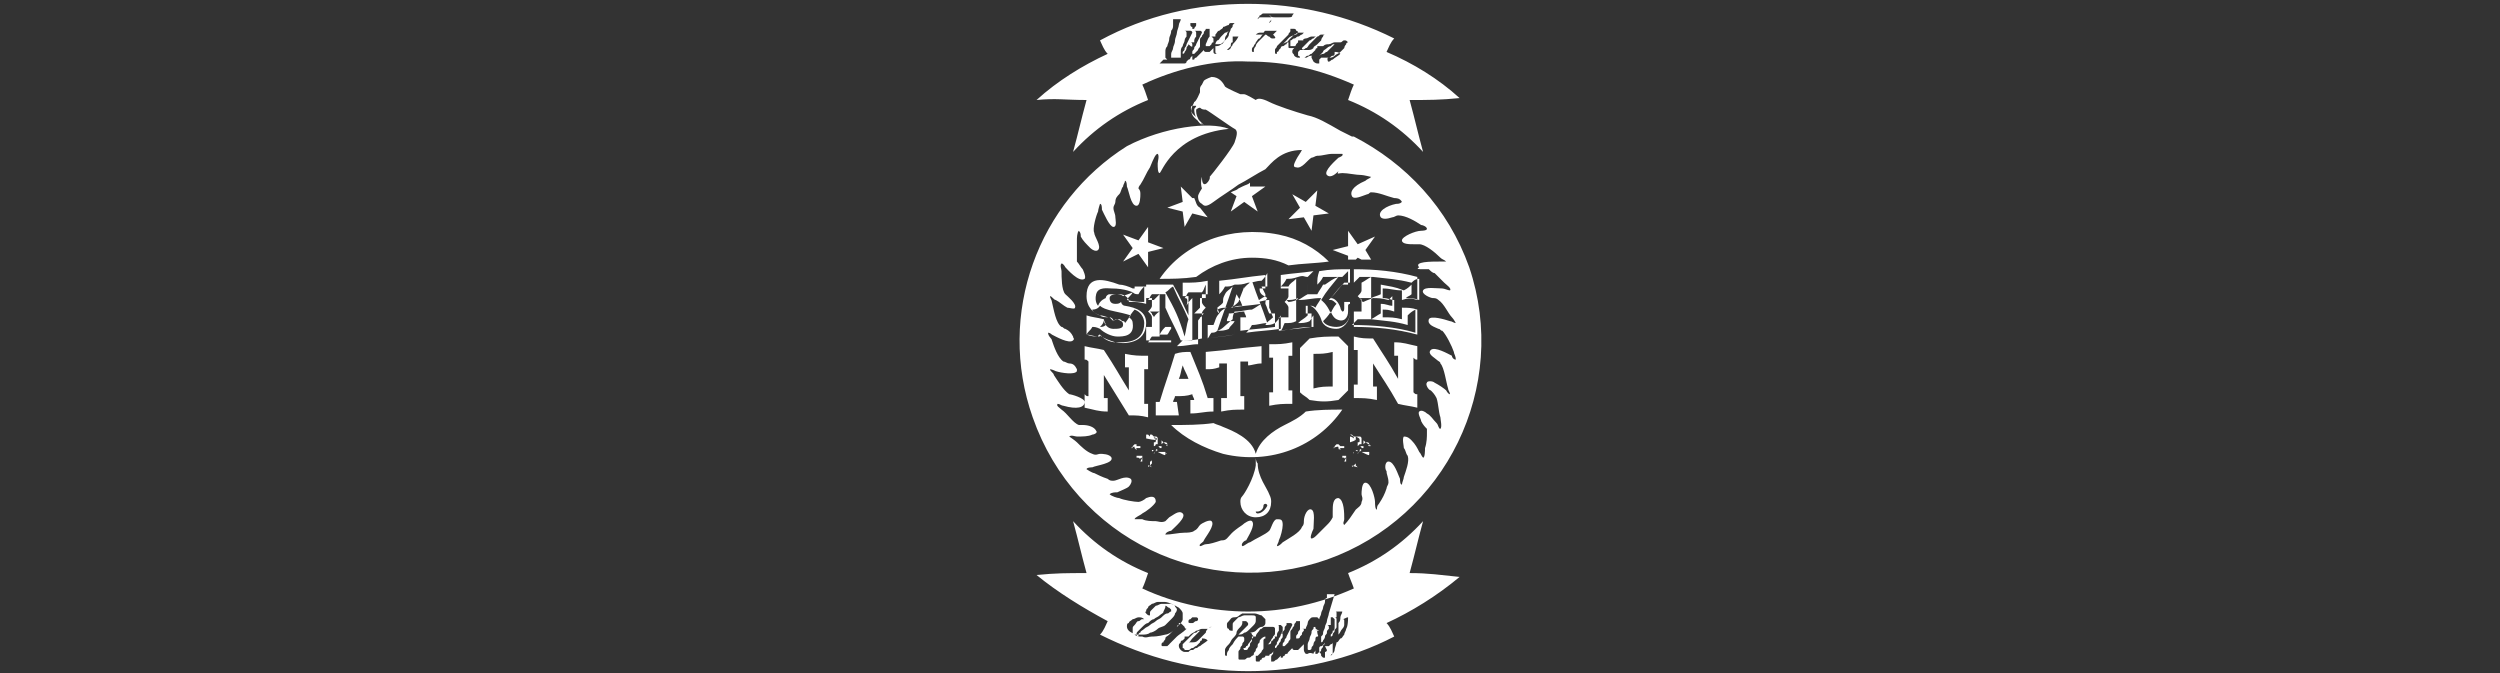 <?xml version="1.0" encoding="utf-8"?>
<!-- Generator: Adobe Illustrator 25.2.3, SVG Export Plug-In . SVG Version: 6.00 Build 0)  -->
<svg version="1.1" id="Layer_1" xmlns="http://www.w3.org/2000/svg" xmlns:xlink="http://www.w3.org/1999/xlink" x="0px" y="0px"
	 viewBox="0 0 130 35" style="enable-background:new 0 0 130 35;" xml:space="preserve">
<rect x="0" y="0" width="130" height="35" fill="#333333" stroke="none"/>
<style type="text/css">
	.st0{fill:#FFFFFF;}
</style>
<g>
	<path class="st0" d="M67.2,18.5v-0.7c-0.5,0.1-0.7,0.1-1.2,0.1v0.7c0.1,0,0.1,0,0.2,0v1.8c-0.1,0-0.1,0-0.2,0v0.7
		c0.5-0.1,0.7-0.1,1.2-0.1v-0.7c-0.1,0-0.1,0-0.2,0v-1.8C67,18.5,67.1,18.5,67.2,18.5z M68.8,2.8c0.1,0,0.1-0.1,0.2-0.1
		c0.1-0.1,0.1-0.1,0.2-0.2s0.1-0.1,0.2-0.2c-0.1,0-0.1,0-0.2,0.1c-0.1,0-0.2,0.1-0.2,0.1c-0.1,0.1-0.2,0.1-0.2,0.2
		c-0.1,0.1-0.1,0.1-0.2,0.2c0,0,0,0,0,0C68.7,2.8,68.8,2.8,68.8,2.8z M63.1,16.9c-0.1,0-0.2,0-0.3,0c0,0.3,0,0.4,0,0.7
		c0.6-0.1,0.9-0.1,1.4-0.2v-0.7c-0.1,0-0.2,0-0.4,0c0-0.2,0.1-0.2,0.1-0.4c0.3,0,0.5-0.1,0.8-0.1c0,0.1,0.1,0.2,0.1,0.3
		c-0.1,0-0.2,0-0.3,0v0.7c0.7-0.1,1.1-0.1,1.8-0.2v-0.7c-0.1,0-0.2,0-0.3,0c-0.1-0.2-0.1-0.3-0.2-0.5c0-0.1,0-0.2,0.1-0.3
		c0,0,0,0,0,0l0,0c-0.1-0.1-0.2-0.1-0.3-0.2c-0.1-0.1-0.1-0.2-0.1-0.3c0.1,0,0.2,0,0.3,0v-0.7c-1,0.1-1.4,0.2-2.4,0.3v0.7
		c0.1,0,0.2,0,0.3,0c-0.1,0.2-0.1,0.2-0.1,0.4c0,0.1-0.2,0.2-0.3,0.3c0,0,0,0,0,0c0,0,0,0,0,0c0,0.1,0.1,0.2,0.1,0.3
		C63.2,16.5,63.2,16.7,63.1,16.9z M63.3,16.1C63.3,16.1,63.3,16.1,63.3,16.1c0.2-0.1,0.3-0.1,0.5-0.1c0,0-0.3,0.1-0.4,0.3
		C63.3,16.2,63.3,16.2,63.3,16.1C63.3,16.2,63.3,16.1,63.3,16.1z M63.3,17.2c0.3-0.9,0.5-1.4,0.8-2.3c-0.2,0.2-0.3,0.2-0.4,0.4
		c-0.1,0-0.2,0-0.3,0c0.1-0.1,0.2-0.2,0.3-0.4c0.2,0,0.3,0,0.5-0.1c0.3,0,0.4,0,0.7-0.1c0.3,0,0.4-0.1,0.7-0.1
		c0.1-0.1,0.2-0.2,0.3-0.4v0.7c-0.1,0-0.2,0-0.3,0c0.1,0.2,0.1,0.2,0.2,0.4c0,0,0,0,0,0.1c-0.2,0.1-0.3,0.2-0.5,0.3
		c0.3,0,0.4-0.1,0.7-0.1c0,0,0,0,0,0.1c0,0,0,0,0,0.1c0,0.1,0,0.1,0,0.2c0.1,0.2,0.1,0.3,0.2,0.5c-0.2,0.2-0.3,0.2-0.4,0.4
		c0.2,0,0.3,0,0.5-0.1c0.1-0.1,0.2-0.2,0.3-0.4c0,0.3,0,0.4,0,0.7c-0.7,0.1-1.1,0.1-1.8,0.2c0.1-0.1,0.2-0.2,0.3-0.4
		c0.3,0,0.5-0.1,0.8-0.1c-0.3-0.9-0.5-1.3-0.8-2.2c-0.2,0.2-0.3,0.2-0.4,0.4c0,0,0,0,0-0.1c-0.1,0.3-0.2,0.5-0.3,0.8
		c-0.1,0.1-0.2,0.2-0.4,0.3c0.6-0.1,0.9-0.1,1.6-0.2c-0.2,0.1-0.3,0.2-0.5,0.3c-0.3,0-0.5,0.1-0.9,0.1c-0.1,0.2-0.1,0.3-0.1,0.4
		C63.6,17,63.6,17.1,63.3,17.2c0.2,0,0.4,0,0.6-0.1c0.1-0.2,0.2-0.2,0.3-0.4v0.7c-0.6,0.1-0.8,0.1-1.4,0.2c0.1-0.1,0.1-0.2,0.2-0.3
		C63.1,17.3,63.2,17.3,63.3,17.2z M64.6,15.9c-0.2,0-0.3,0-0.5,0.1c0.1-0.3,0.1-0.4,0.2-0.7C64.4,15.5,64.5,15.6,64.6,15.9z
		 M65.6,18.9V18c-1.2,0.1-1.7,0.2-2.9,0.3v0.9c0.3,0,0.4,0,0.7-0.1v-0.2c0.2,0,0.2,0,0.4,0c0,0.7,0,1.1,0,1.8c-0.1,0-0.2,0-0.3,0
		c0,0.3,0,0.4,0,0.7c0.5-0.1,0.7-0.1,1.2-0.1v-0.7c-0.1,0-0.1,0-0.2,0v-1.8c0.2,0,0.2,0,0.4,0V19C65.1,19,65.3,18.9,65.6,18.9z
		 M67.8,11.3l0.4,0.7l0.1-0.8l0.8-0.1l-0.7-0.4l0.1-0.8l-0.6,0.6l-0.7-0.4l0.4,0.7L67,11.4L67.8,11.3z M63.6,2.2
		c0.1-0.1,0.1-0.1,0.1-0.2c0-0.1,0.1-0.2,0.1-0.2c0-0.1,0.1-0.2,0.1-0.2c0,0-0.1,0.1-0.2,0.1c-0.1,0.1-0.1,0.1-0.2,0.2
		c-0.1,0.1-0.1,0.2-0.2,0.2c-0.1,0.1-0.1,0.2-0.1,0.2c0,0,0,0,0,0C63.5,2.3,63.5,2.3,63.6,2.2z M65,9.8L65,9.5
		c-0.1,0.1-0.2,0.1-0.4,0.2l-0.2,0.1c-0.1,0.1-0.2,0.1-0.4,0.2l0.3,0.2l-0.3,0.8l0.7-0.5l0.7,0.5l-0.3-0.8l0.7-0.5H65z M56.5,5.2
		c-0.3,1.1-0.4,1.6-0.7,2.7c1.1-1.2,2.4-2.1,3.9-2.7c-0.1-0.3-0.2-0.6-0.3-0.8c1.7-0.8,3.7-1.3,5.5-1.2c2,0,3.7,0.4,5.5,1.2
		c-0.1,0.2-0.2,0.5-0.3,0.8c1.5,0.6,2.8,1.5,3.9,2.7c-0.3-1.1-0.4-1.6-0.7-2.7c1,0,1.6,0,2.6-0.1c-1.1-1-2.4-1.8-3.8-2.4
		c0.1-0.2,0.2-0.5,0.4-0.7c-2.4-1.2-5-1.8-7.6-1.8c-2.7,0-5.3,0.6-7.7,1.9c0.1,0.2,0.2,0.5,0.4,0.7c-1.3,0.6-2.6,1.4-3.7,2.4
		C54.9,5.1,55.4,5.2,56.5,5.2z M67.8,1.7c0,0-0.1,0.1-0.1,0.1c-0.1,0-0.1,0.1-0.2,0.1c-0.1,0-0.1,0.1-0.2,0.1
		c-0.1,0-0.1,0.1-0.2,0.1l0,0l0,0c0,0,0,0,0,0.1s0,0.1,0,0.1c0,0,0,0.1,0,0.1c0,0,0,0,0.1,0c0,0,0.1,0,0.1,0c0.1,0,0.1-0.1,0.1-0.1
		c0,0,0.1-0.1,0.1-0.1c0,0,0-0.1,0-0.1c0.1,0,0.1,0,0.2,0c0,0,0,0,0.1,0C67.7,2.1,67.8,2,67.9,2c0.1,0,0.2-0.1,0.3-0.1
		c0.1,0,0.2,0,0.3,0c0.1,0,0.1-0.1,0.2-0.1c0.1,0,0.1,0,0.2,0c0,0-0.1,0-0.1,0.1c0,0-0.1,0.1-0.1,0.2c-0.1,0.1-0.1,0.1-0.2,0.2
		c-0.1,0.1-0.2,0.1-0.2,0.2c-0.1,0.1-0.2,0.1-0.3,0.1c-0.1,0-0.2,0-0.4,0c0,0,0,0,0,0c0,0-0.1,0.1-0.1,0.1c0,0,0,0.1,0,0.1
		c0,0,0,0.1,0,0.1c0,0,0.1,0,0.1,0.1c0.1,0,0.1,0,0.2,0s0.1-0.1,0.2-0.1c0.1,0,0.1-0.1,0.2-0.1c0.1-0.1,0.1-0.1,0.2-0.2
		c0-0.1,0.1-0.1,0.1-0.1c0,0,0-0.1,0-0.1c0.1,0,0.1,0,0.2,0c0,0,0,0,0.1,0c0.1-0.1,0.2-0.1,0.3-0.1c0.1,0,0.2-0.1,0.3-0.1
		c0.1,0,0.2,0,0.3,0c0.1,0,0.1-0.1,0.2-0.1c0.1,0,0.1,0,0.2,0.1c0,0-0.1,0-0.1,0.1c0,0-0.1,0.1-0.1,0.2c-0.1,0.1-0.1,0.1-0.2,0.2
		c-0.1,0.1-0.2,0.1-0.3,0.2c-0.1,0.1-0.2,0.1-0.3,0.1c-0.1,0-0.2,0-0.4,0c0,0,0,0,0,0c0,0-0.1,0.1-0.1,0.1c0,0,0,0.1,0,0.1
		c0,0,0,0.1,0,0.1c0,0,0.1,0,0.1,0.1c0.1,0,0.1,0,0.2,0c0.1,0,0.1,0,0.2-0.1C69,3.1,69,3,69.1,3c0.1,0,0.1-0.1,0.2-0.1
		c0.1,0,0.1-0.1,0.1-0.1c0,0,0-0.1,0-0.1c0.1,0,0.2,0,0.3,0.1c-0.1,0.1-0.3,0.2-0.4,0.3c-0.1,0-0.1,0.1-0.2,0.1
		c-0.1,0-0.1,0.1-0.2,0.1c-0.1,0-0.1,0-0.2,0s-0.1,0-0.2,0c-0.1,0-0.2-0.1-0.2-0.1S68.2,3,68.2,3c0-0.1,0-0.1,0.1-0.2
		c0,0-0.1,0.1-0.1,0.1C68,2.9,68,3,67.9,3S67.8,3,67.7,3c-0.1,0-0.1,0-0.2,0c-0.1,0-0.2-0.1-0.2-0.1c0-0.1-0.1-0.1-0.1-0.2
		c0-0.1,0-0.1,0.1-0.2c0,0,0-0.1,0.1-0.1c0,0-0.1,0-0.1,0.1c-0.1,0-0.2,0-0.2,0c-0.1,0-0.1,0-0.1-0.1c0-0.1,0-0.1,0-0.2
		c-0.1,0-0.1,0.1-0.1,0.1c-0.1,0-0.1,0.1-0.2,0.1c-0.1,0-0.1,0.1-0.1,0.1c0,0-0.1,0.1-0.1,0.1c0,0.1-0.1,0.1-0.1,0.1
		c0,0,0,0.1,0,0.1c-0.1,0-0.1,0-0.1-0.1c0,0,0-0.1,0-0.1c0-0.1,0.1-0.1,0.1-0.2c0.1-0.1,0.1-0.1,0.2-0.2s0.1-0.1,0.2-0.2
		c0.1-0.1,0.1-0.1,0.2-0.2c0-0.1,0.1-0.1,0.1-0.2c0,0,0-0.1,0-0.1c0.1,0,0.1,0,0.2,0c0,0,0.1,0,0.1,0.1c0,0,0.1,0,0.1,0.1
		c0,0-0.1,0.1-0.1,0.1C67,1.9,67,2,66.9,2.1c-0.1,0.1-0.1,0.1-0.2,0.2c-0.1,0.1-0.1,0.1-0.2,0.2c0.1-0.1,0.1-0.1,0.2-0.2
		S67,2.2,67,2.1c0,0,0.1-0.1,0.1-0.1c0,0,0.1-0.1,0.1-0.1c0,0,0.1-0.1,0.1-0.1c0.1,0,0.1-0.1,0.2-0.1C67.6,1.7,67.7,1.7,67.8,1.7z
		 M65.1,2.6c0-0.1,0-0.1,0.1-0.2c0-0.1,0.1-0.1,0.1-0.2c0.1-0.1,0.1-0.2,0.2-0.2c0.1-0.1,0.1-0.2,0.2-0.2c-0.1,0-0.1,0-0.2,0
		c-0.1,0-0.1,0-0.2,0c0,0,0.1-0.1,0.2-0.1s0.1,0,0.2,0c0.1-0.1,0.1-0.2,0.2-0.2C65.9,1.4,66,1.3,66,1.2c0-0.1,0.1-0.1,0.1-0.2
		c0,0,0-0.1,0-0.1c-0.1,0-0.2,0-0.2,0c-0.1,0-0.1,0-0.2,0c-0.1,0-0.1,0-0.2,0c0,0-0.1,0.1-0.1,0.1c0-0.1,0.1-0.1,0.1-0.2
		c0.1,0,0.1-0.1,0.2-0.1c0.1,0,0.2,0,0.3,0c0.1,0,0.2,0,0.3,0c0.1,0,0.2,0,0.4,0c0.1,0,0.2,0,0.3,0c0.1,0,0.2,0,0.2,0
		c0.1,0,0.1,0,0.1-0.1c0,0.1-0.1,0.2-0.1,0.2c0,0.1-0.1,0.1-0.2,0.1c-0.1,0-0.1,0-0.2,0c-0.1,0-0.2,0-0.2,0s-0.2,0-0.3,0
		c-0.1,0-0.2,0-0.3-0.1c0,0,0.1,0,0.1,0.1c0,0,0,0,0,0.1c0,0,0,0,0,0.1c-0.2,0.2-0.3,0.3-0.4,0.5c0.1,0,0.2,0,0.2,0
		c0.1,0,0.1,0,0.2,0s0.1,0,0.2,0c0.1,0,0.1,0,0.1,0c-0.1,0.1-0.2,0.2-0.2,0.2C66.4,2,66.3,2,66.2,2c-0.1,0-0.1,0-0.2-0.1
		c-0.1,0-0.1-0.1-0.2-0.1c-0.1,0.1-0.2,0.2-0.3,0.3c-0.1,0.1-0.2,0.2-0.2,0.3c-0.1,0.1-0.1,0.2-0.1,0.2c0,0.1,0,0.1,0,0.1
		c-0.1,0-0.1,0-0.1-0.1C65.1,2.7,65.1,2.7,65.1,2.6z M61.9,1.3c0,0,0-0.1,0-0.1c0.1,0,0.1,0,0.2,0c0,0,0.1,0,0.1,0c0,0,0,0.1,0,0.1
		c0,0.1-0.1,0.1-0.1,0.2c0,0-0.1,0-0.1,0c0,0,0,0,0-0.1C61.9,1.4,61.9,1.3,61.9,1.3z M60.3,3.3c0,0,0.1-0.1,0.1-0.1
		c0,0,0.1-0.1,0.1-0.1c0.1,0,0.1,0,0.2,0c0,0-0.1-0.1-0.1-0.1c0-0.1,0-0.2,0-0.3c0-0.1,0-0.2,0.1-0.3c0-0.1,0.1-0.2,0.1-0.4
		c0-0.1,0.1-0.2,0.1-0.4C61,1.5,61,1.4,61,1.3c0-0.1,0-0.2,0-0.2c0-0.1,0-0.1,0-0.1c0.1,0,0.1,0,0.2,0c0.1,0,0.1,0,0.1,0
		c0,0,0.1,0,0.1,0c0,0.1-0.1,0.2-0.1,0.3c0,0.1-0.1,0.3-0.1,0.4c0,0.1-0.1,0.3-0.1,0.4c0,0.2-0.1,0.3-0.1,0.4c0,0.1-0.1,0.2-0.1,0.3
		c0,0.1,0,0.1,0,0.2c0.1,0,0.2,0,0.2,0c0.1,0,0.2,0,0.2,0c0,0,0.1,0,0.1,0c0,0,0-0.1,0-0.1c0-0.1,0-0.1,0-0.2c0-0.1,0-0.2,0.1-0.3
		c0-0.1,0.1-0.2,0.1-0.3c0-0.1,0.1-0.2,0.1-0.2c0-0.1,0-0.1,0-0.2c0,0,0-0.1-0.1-0.1c0.1,0,0.1,0,0.2,0c0,0,0.1,0,0.1,0
		c0,0,0.1,0,0.1,0.1c-0.1,0.2-0.2,0.4-0.3,0.6c0,0.1-0.1,0.2-0.1,0.2c0,0.1,0,0.1-0.1,0.2c0,0.1,0,0.1,0,0.1c0,0,0,0,0-0.1
		c0,0,0,0.1,0,0.1c0,0,0,0,0,0c0,0,0.1,0,0.1-0.1c0,0,0.1-0.1,0.1-0.2c0-0.1,0.1-0.1,0.1-0.2C62,2.5,62,2.4,62,2.4
		c0-0.1,0-0.1,0-0.1c0,0,0-0.1-0.1-0.1c0.1,0,0.1,0,0.2,0c0,0,0,0,0-0.1c0-0.1,0.1-0.2,0.1-0.2c0-0.1,0-0.1,0-0.2c0,0,0-0.1-0.1-0.1
		c0.1,0,0.1,0,0.2,0c0,0,0.1,0,0.1,0c0,0,0.1,0,0.1,0.1c-0.1,0.2-0.2,0.4-0.3,0.6c0,0.1-0.1,0.1-0.1,0.2s-0.1,0.1-0.1,0.2
		c0,0.1,0,0.1,0,0.1s0,0,0,0c0,0,0,0,0.1,0c0,0,0.1-0.1,0.1-0.1c0,0,0.1-0.1,0.1-0.1c0-0.1,0.1-0.1,0.1-0.2c0,0,0-0.1,0-0.1
		c0,0,0-0.1,0-0.1c0,0,0-0.1,0-0.1c0-0.1,0-0.1,0.1-0.2c0-0.1,0.1-0.1,0.1-0.2c0-0.1,0.1-0.1,0.1-0.2c0.1,0,0.1,0,0.2,0
		c0,0,0,0,0,0.1c0,0,0,0.1,0,0.1c0,0,0,0.1,0,0.1c0,0,0,0.1,0,0.1c-0.1,0.1-0.1,0.2-0.2,0.4c0,0,0,0.1,0,0.1c0,0,0,0,0.1,0
		c0,0,0.1,0,0.1,0c0,0,0.1-0.1,0.1-0.1c0,0,0-0.1,0.1-0.1c0,0,0-0.1,0-0.1c0,0,0-0.1,0-0.1c0,0,0,0-0.1-0.1c0.1,0,0.1,0,0.2,0
		c0,0,0,0,0-0.1c0.1-0.1,0.1-0.2,0.2-0.2c0.1-0.1,0.2-0.1,0.2-0.2c0.1,0,0.2-0.1,0.3-0.1c0-0.1,0.1-0.1,0.1-0.1c0.1,0,0.1,0,0.2,0
		c0,0,0,0-0.1,0.1c0,0.1,0,0.1-0.1,0.2c0,0.1-0.1,0.2-0.1,0.3c0,0.1-0.1,0.2-0.2,0.3c-0.1,0.1-0.1,0.2-0.2,0.2
		c-0.1,0.1-0.2,0.1-0.3,0.1c0,0,0,0,0,0c0,0.1,0,0.1,0,0.2c0,0,0,0.1,0,0.1c0,0,0,0.1,0.1,0.1c0,0,0.1,0,0.1,0c0.1,0,0.1,0,0.2-0.1
		c0.1,0,0.1-0.1,0.2-0.1c0.1-0.1,0.1-0.1,0.2-0.2C64,2.3,64,2.2,64.1,2.2c0-0.1,0-0.1,0-0.2s0-0.1,0-0.1c0.1,0,0.2,0,0.3,0
		c-0.1,0.2-0.2,0.3-0.3,0.4c0,0.1-0.1,0.1-0.1,0.2c-0.1,0.1-0.1,0.1-0.2,0.1c-0.1,0-0.1,0.1-0.2,0.1c-0.1,0-0.1,0-0.2,0.1
		c-0.1,0-0.2,0-0.2,0c-0.1,0-0.1-0.1-0.1-0.1c0-0.1,0-0.1,0-0.2c0,0,0,0,0,0c0,0,0,0-0.1,0.1c0,0-0.1,0.1-0.1,0.1s-0.1,0-0.1,0
		c0,0-0.1,0-0.1,0c0,0-0.1,0-0.1-0.1c-0.1,0.1-0.1,0.1-0.2,0.2c-0.1,0.1-0.1,0.1-0.2,0.2c-0.1,0-0.1,0.1-0.1,0.1c0,0-0.1,0-0.1,0
		C62,3,62,3,62,3c0,0,0-0.1,0-0.1v0c0,0-0.1,0.1-0.1,0.1c0,0.1-0.1,0.1-0.1,0.1c0,0-0.1,0.1-0.1,0.1c0,0,0,0,0,0
		c0,0.1-0.1,0.1-0.1,0.1c-0.1,0-0.1,0-0.2,0s-0.1,0-0.2,0c-0.1,0-0.1,0-0.2,0c-0.1,0-0.1,0-0.2,0C60.5,3.3,60.4,3.3,60.3,3.3
		c0,0.1-0.1,0.1-0.1,0.2C60.3,3.4,60.3,3.3,60.3,3.3z M69,29.1c6.2-2.2,9.5-9,7.4-15.2c-1.1-3.1-3.3-5.4-6-6.8h0c0,0-0.1,0-0.1,0
		c-0.2-0.1-0.4-0.2-0.6-0.3C69,6.4,68.5,6.1,68,6c-0.7-0.2-1.6-0.5-2-0.7s-0.6-0.2-0.7-0.1c0,0-0.5-0.3-0.6-0.3c-0.1,0-0.2,0-0.2,0
		c0,0-0.7-0.3-0.8-0.4c-0.1-0.2-0.3-0.5-0.7-0.5c0,0-0.3,0.1-0.4,0.2c-0.1,0.2-0.1,0.2-0.1,0.2s0,0,0,0c0,0-0.1,0.1-0.1,0.2
		s0,0.1,0,0.2c0,0-0.2,0.5-0.3,0.5c0,0.1-0.4,0.5,0.1,0.9c0.2,0.2,0.4,0.3,0.4,0.3S62.1,6,62,5.9c-0.1-0.2-0.1-0.4,0-0.4
		c0,0,0.1,0,0.2,0c0,0.1-0.1,0.1-0.1,0.2c0,0.2,0.1,0.6,0.4,0.8c0,0-0.3-0.4-0.3-0.7c0,0,0-0.1,0-0.1c0,0,0.1-0.1,0.2-0.1
		c0.1,0.1,0.2,0.1,0.3,0.1c0.2,0.1,1.3,0.9,1.5,1s0.1,0.4,0,0.7c-0.1,0.3-1.2,1.7-1.3,1.8C63,9.3,62.5,10,62.5,9.2
		c0,0-0.1,0.3,0,0.6c0,0-0.2,0.3-0.2,0.4c0,0.1,0,0.3,0.2,0.4c0.1,0.1,0.2,0.2,0.6-0.1c0.4-0.3,0.9-0.6,1.3-0.9
		c0.4-0.2,1-0.6,1.4-0.8c0.3-0.3,0.8-1,1.9-1c0,0,0,0,0,0c-0.1,0.2-0.2,0.3-0.3,0.5c-0.1,0.2-0.2,0.4,0,0.4c0.3,0.1,0.6-0.4,0.8-0.5
		c0.1,0,0.2-0.1,0.3-0.1c0.3,0,0.5-0.1,0.8-0.1c0.1,0,0.5,0,0.5,0c0.1,0.1-0.2,0.2-0.2,0.2c-0.1,0.1-0.8,0.7-0.6,0.9
		c0.2,0.2,0.5-0.1,0.6-0.2C69.5,9.1,69.6,9,69.8,9c0.3,0,0.7,0.1,1,0.1c0.1,0,0.5,0.1,0.5,0.1c-0.1,0.1-0.2,0.1-0.3,0.2
		c-0.7,0.3-0.8,0.6-0.7,0.8c0.1,0.2,0.5,0,0.8-0.1c0.1,0,0.1-0.1,0.2-0.1c0.4,0,0.8,0.2,1.2,0.3c0.1,0,0.3,0,0.4,0.2
		c-0.1,0.1-0.2,0.1-0.3,0.1c-0.5,0.1-1,0.4-0.8,0.7c0.1,0.1,0.3,0.1,0.6,0c0.1,0,0.2-0.1,0.3-0.1c0.4,0,0.9,0.3,1.2,0.5
		c0.1,0,0.3,0.1,0.3,0.2c0,0.1-0.3,0.1-0.3,0.1c-0.3,0-1,0.3-1,0.5c0,0.2,0.4,0.2,0.6,0.2c0.1,0,0.2,0,0.3,0c0.3,0,0.8,0.4,1.1,0.7
		c0.1,0.1,0.2,0.1,0.3,0.2c0,0,0,0,0,0c-0.1,0-0.2,0-0.3,0c-0.5,0-1.4,0-1.1,0.3C73.6,14,73.8,14,74,14c0.1,0,0.2,0,0.3,0
		c0.1,0.1,0.2,0.2,0.3,0.2c0.2,0.2,0.3,0.3,0.5,0.5c0.1,0.1,0.4,0.3,0.3,0.4c-0.1,0-0.3-0.1-0.4-0.1c-0.3,0-0.9-0.1-1,0.1
		c-0.1,0.2,0.4,0.4,0.5,0.4c0.1,0,0.2,0,0.3,0.1c0.3,0.2,0.5,0.7,0.7,0.9c0.1,0.1,0.2,0.3,0.2,0.3c0,0,0,0,0,0
		c-0.1,0-0.2-0.1-0.3-0.1c-0.3-0.1-1-0.3-1.1-0.1c-0.1,0.3,0.3,0.4,0.5,0.5c0.1,0,0.1,0.1,0.2,0.1c0.2,0.2,0.5,0.8,0.6,1.1
		c0,0.1,0.1,0.2,0.1,0.4c0,0,0,0,0,0c-0.1,0-0.2-0.1-0.2-0.2c-0.2-0.1-0.9-0.5-1.1-0.3c-0.2,0.2,0.2,0.4,0.3,0.5
		c0.1,0.1,0.2,0.1,0.2,0.2c0.2,0.2,0.3,1,0.4,1.3c0,0.1,0.1,0.2,0.1,0.3c0,0,0,0,0,0c-0.1,0-0.2-0.2-0.2-0.2
		c-0.1-0.1-0.4-0.3-0.6-0.4c-0.1-0.1-0.4-0.1-0.4,0c-0.1,0.1,0.1,0.4,0.2,0.4c0.1,0.1,0.2,0.2,0.3,0.4c0.1,0.3,0.1,0.7,0.2,1
		c0,0.1,0.1,0.5,0,0.6c0,0,0,0,0,0c-0.1,0-0.1-0.2-0.2-0.3c-0.2-0.2-0.3-0.4-0.5-0.5c-0.1-0.1-0.3-0.2-0.4-0.1
		c-0.1,0.1,0.1,0.4,0.1,0.5c0.1,0.2,0.2,0.3,0.3,0.4c0,0.1,0,0.2,0,0.2c0,0.2,0,0.5-0.1,0.8c0,0.1,0,0.5-0.1,0.5c0,0,0,0,0,0
		c-0.1-0.1-0.1-0.2-0.2-0.3c-0.1-0.2-0.2-0.4-0.4-0.6c-0.1-0.1-0.2-0.2-0.4-0.2c-0.1,0.1,0,0.5,0,0.6c0.1,0.1,0.1,0.3,0.2,0.4
		c0.1,0.3-0.1,0.8-0.2,1.1c0,0.1-0.1,0.3-0.1,0.4h0c-0.1,0-0.1-0.2-0.1-0.3c-0.1-0.2-0.3-0.9-0.6-0.9c-0.2,0-0.2,0.4-0.1,0.5
		c0,0.2,0.1,0.3,0.1,0.6c0,0.1-0.1,0.2-0.1,0.3c-0.1,0.3-0.2,0.5-0.4,0.8c-0.1,0.1-0.1,0.2-0.1,0.3c-0.1,0-0.1-0.3-0.1-0.4
		c0-0.2-0.2-1-0.5-1c-0.2,0-0.2,0.5-0.2,0.6c0,0.1,0.1,0.2,0,0.4c0,0.2-0.2,0.3-0.3,0.4c-0.2,0.3-0.4,0.6-0.6,0.8c0,0,0,0,0,0
		c-0.1-0.1,0-0.2,0-0.3c0-0.3,0-1-0.3-1.1c-0.3,0-0.3,0.4-0.3,0.7c0,0.1,0,0.2,0,0.3c-0.1,0.2-0.2,0.3-0.3,0.4
		c-0.2,0.2-0.3,0.3-0.5,0.5c-0.1,0.1-0.2,0.2-0.3,0.2c-0.1,0,0-0.3,0.1-0.5c0-0.3,0.1-0.9-0.1-1c-0.2-0.1-0.4,0.3-0.4,0.6
		c0,0.1,0,0.2-0.1,0.3c-0.1,0.3-0.7,0.6-1,0.8c-0.1,0.1-0.2,0.2-0.3,0.2c0,0,0,0,0,0c0-0.1,0.1-0.2,0.1-0.3c0.1-0.2,0.2-0.6,0.2-0.8
		c0-0.3-0.1-0.3-0.3-0.3c-0.2,0-0.3,0.5-0.4,0.6c-0.2,0.2-0.7,0.4-1,0.6c-0.1,0-0.3,0.2-0.4,0.2h0c-0.1-0.1,0.1-0.3,0.2-0.3
		c0.1-0.2,0.5-0.8,0.3-1c-0.1-0.1-0.4,0.1-0.5,0.2C64,27.7,64,27.8,63.8,28c-0.1,0.1-0.2,0.1-0.3,0.1c-0.3,0.1-0.6,0.2-0.8,0.2
		c-0.1,0-0.2,0.1-0.3,0.1c-0.1-0.1,0.2-0.2,0.2-0.3c0.1-0.2,0.6-0.8,0.4-1c-0.1-0.1-0.5,0.1-0.6,0.2c-0.1,0.1-0.1,0.2-0.3,0.3
		c-0.1,0.1-0.4,0.1-0.5,0.1c-0.3,0-0.7,0.1-1,0.1c0,0,0,0,0,0c0-0.1,0.2-0.2,0.3-0.2c0.2-0.2,0.8-0.7,0.6-0.9
		c-0.2-0.2-0.5,0.1-0.7,0.2c-0.1,0.1-0.1,0.1-0.2,0.2c-0.2,0.1-0.4,0-0.5,0c-0.2,0-0.5,0-0.7-0.1c-0.1,0-0.3,0-0.4,0
		c0-0.1,0.3-0.2,0.4-0.3c0.2-0.1,0.6-0.4,0.7-0.6c0-0.1,0-0.4-0.5-0.2c-0.1,0.1-0.3,0.2-0.4,0.2c-0.2,0-0.8-0.1-1-0.2
		c-0.1,0-0.4-0.1-0.5-0.2c0,0,0,0,0,0c0.1-0.1,0.3-0.1,0.4-0.1c0.2-0.1,0.5-0.2,0.6-0.3c0.1-0.1,0.2-0.3,0.1-0.4
		c-0.3-0.2-0.7,0.1-0.9,0.1c-0.1,0-0.2,0-0.3-0.1c-0.3-0.1-0.5-0.2-0.7-0.3c-0.1,0-0.4-0.2-0.4-0.2c0-0.1,0.3-0.1,0.3-0.1
		c0.2-0.1,1.1-0.2,1-0.5c-0.1-0.2-0.5-0.2-0.6-0.2c-0.1,0-0.2,0.1-0.4,0c-0.3-0.1-0.6-0.4-0.8-0.6c-0.1-0.1-0.4-0.3-0.4-0.3
		c0.1-0.1,0.3,0,0.4,0c0.3,0,0.6,0,0.8-0.1c0.1,0,0.3-0.1,0.2-0.2c-0.1-0.2-0.4-0.3-0.7-0.3c-0.1,0-0.1,0-0.2,0
		c-0.3-0.1-0.6-0.6-0.9-0.8c-0.1-0.1-0.3-0.2-0.2-0.3c0.1,0,0.2,0.1,0.3,0.1c0.7,0.2,1.1,0.1,1.1-0.2c0-0.2-0.7-0.4-0.8-0.4
		c-0.3-0.2-0.6-0.7-0.8-1c0-0.1-0.2-0.2-0.2-0.3c0.1,0,0.3,0.1,0.3,0.1c0.3,0.1,1,0.2,1.1,0c0-0.1,0-0.1,0-0.1
		c-0.1-0.2-0.2-0.3-0.4-0.3c-0.1,0-0.2-0.1-0.3-0.1c-0.3-0.2-0.5-0.8-0.6-1.1c0-0.1-0.2-0.2-0.2-0.4c0,0,0,0,0,0
		c0.1,0,0.2,0.1,0.2,0.1c0.2,0.1,0.9,0.5,1.1,0.3c0.1-0.1,0-0.1,0-0.2c-0.1-0.2-0.2-0.3-0.4-0.4c-0.1,0-0.1-0.1-0.2-0.1
		c-0.3-0.2-0.4-0.9-0.5-1.3c0-0.1-0.1-0.2-0.1-0.3c0,0,0,0,0,0c0.1,0,0.2,0.2,0.3,0.2c0.2,0.1,0.4,0.3,0.6,0.4c0.1,0,0.4,0.1,0.4,0
		c0.1-0.2-0.4-0.6-0.5-0.7c-0.2-0.2-0.2-0.9-0.2-1.2c0-0.1-0.1-0.3,0-0.4c0.1,0,0.2,0.2,0.2,0.2c0.1,0.1,0.7,0.8,1,0.6
		c0.1-0.1-0.1-0.5-0.1-0.5c-0.1-0.1-0.2-0.3-0.3-0.4c0-0.1,0-0.2,0-0.3c0-0.2,0-0.3,0-0.4c0-0.1,0-0.2,0-0.4c0-0.1,0-0.4,0.1-0.5
		c0,0,0,0,0,0c0.1,0.1,0.1,0.2,0.1,0.3c0.1,0.2,0.3,0.4,0.5,0.6c0.1,0.1,0.3,0.2,0.4,0.1c0.2-0.2-0.2-0.7-0.2-0.9
		c-0.1-0.2,0.1-0.9,0.2-1.1c0-0.1,0.1-0.4,0.1-0.4c0,0,0,0,0,0c0.1,0,0.1,0.2,0.1,0.3c0.1,0.2,0.4,0.9,0.6,0.9
		c0.2,0,0.1-0.4,0.1-0.5c0-0.2-0.1-0.3-0.1-0.5c0-0.1,0.1-0.2,0.1-0.3c0-0.2,0.1-0.3,0.2-0.4c0.1-0.1,0.1-0.3,0.2-0.4
		c0-0.1,0.1-0.2,0.1-0.3c0.1,0,0.1,0.3,0.1,0.3c0.1,0.2,0.2,1,0.5,1c0.2,0,0.2-0.5,0.2-0.6c0-0.1,0-0.2-0.1-0.3
		c0-0.1,0.1-0.2,0.1-0.2c0.2-0.3,0.3-0.6,0.5-0.9C60,8.2,60.1,8,60.2,8c0,0,0,0,0,0c0.1,0.1,0,0.4,0,0.5c0,0.2,0,0.5,0.1,0.5
		s0.7-2,3.6-2.3c-1-0.4-3.4-0.1-5.3,0.9c-4.6,2.9-6.8,8.7-4.9,14.1C55.9,28,62.7,31.3,69,29.1z M60.3,14.5c0.6,0,1.2,0,1.9-0.1
		c0.8-0.6,1.8-1,2.9-1c0.7,0,1.3,0.1,1.9,0.4c0.7-0.1,1.4-0.1,2.1-0.2c-0.7-0.7-1.6-1.2-2.6-1.4C64,11.7,61.6,12.6,60.3,14.5z
		 M61,14.8c-0.6,0-0.8,0-1.4,0v0.7c0.1,0,0.2,0,0.3,0v0.4c0,0.1-0.1,0.2-0.2,0.3c0,0,0,0,0,0c0,0,0,0,0,0c0.1,0.1,0.2,0.2,0.2,0.3
		v0.5c-0.1,0-0.2,0-0.3,0v0.7c0.5,0,0.8,0,1.3,0v-0.7c-0.1,0-0.2,0-0.3,0v-1c0.3,0.7,0.5,1,0.8,1.7c0.4,0,0.7,0,1.1-0.1
		c0-0.5,0-0.8,0-1.3c0-0.1,0.1-0.2,0.2-0.3c0,0,0,0,0,0c0,0,0,0,0,0c-0.1-0.1-0.2-0.2-0.2-0.3c0-0.1,0-0.2,0-0.4c0.1,0,0.2,0,0.3,0
		c0-0.3,0-0.4,0-0.7c-0.5,0.1-0.8,0.1-1.3,0.1c0,0.3,0,0.4,0,0.7c0.1,0,0.2,0,0.3,0c0,0.4,0,0.6,0,1C61.5,15.8,61.4,15.5,61,14.8z
		 M59.9,16.3C59.9,16.3,59.9,16.3,59.9,16.3c-0.1-0.1-0.1-0.1-0.1-0.1c0.2,0,0.3,0,0.5,0c0,0-0.2,0.1-0.3,0.3
		C60,16.4,59.9,16.4,59.9,16.3z M60.6,16c0,0.4,0,0.6,0,1c-0.1,0.1-0.2,0.2-0.3,0.4c0.2,0,0.3,0,0.4,0c0.1-0.1,0.1-0.2,0.2-0.3v0.7
		c-0.5,0-0.7,0-1.2,0c0.1-0.1,0.1-0.2,0.2-0.3c0.2,0,0.3,0,0.4,0c0-0.9,0-1.3,0-2.2c-0.1,0.1-0.2,0.2-0.3,0.3c-0.1,0-0.2,0-0.3,0
		c0.1-0.1,0.1-0.2,0.2-0.3c0.2,0,0.2,0,0.4,0c0.1,0,0.2,0,0.3,0C60.6,15.5,60.6,15.7,60.6,16z M60.6,15.2c0.2-0.1,0.2-0.2,0.4-0.3
		c0.3,0.7,0.5,1,0.8,1.7c-0.1,0.3-0.1,0.5-0.2,0.9C61.3,16.5,61.1,16.1,60.6,15.2z M61.6,15.5c0.1-0.1,0.1-0.2,0.2-0.3
		c0.2,0,0.2,0,0.4,0c0.1,0,0.2,0,0.3,0c0.1-0.1,0.1-0.2,0.2-0.4c0,0.3,0,0.4,0,0.7c-0.1,0-0.2,0-0.3,0c0,0.2,0,0.2,0,0.4
		c0,0,0,0.1,0,0.1c-0.1,0.1-0.2,0.2-0.3,0.3c0.2,0,0.3,0,0.5,0c0,0,0,0-0.1,0.1c0,0,0,0.1-0.1,0.1c0,0.1-0.1,0.1-0.1,0.2v1.2
		c-0.4,0-0.6,0.1-1.1,0.1c0.1-0.1,0.2-0.2,0.3-0.3c0.2,0,0.3,0,0.5,0c0-0.9,0-1.3,0-2.2c-0.1,0.1-0.2,0.2-0.3,0.4
		C61.8,15.5,61.7,15.5,61.6,15.5z M60.1,22.9C60.1,22.9,60.1,22.9,60.1,22.9C60.1,22.9,60.1,23,60.1,22.9C60.1,23,60.1,23,60.1,22.9
		c0,0.1,0,0.1-0.1,0.1c0,0,0,0,0,0.1c0,0,0,0,0,0c0,0,0,0,0,0.1c0,0,0,0,0,0c0,0,0,0,0,0c0,0,0,0,0,0c0,0,0,0,0,0c0,0,0,0,0,0
		s0,0,0,0c0,0,0,0,0,0c0,0,0,0,0,0c0,0,0,0,0,0c0,0,0,0,0,0c0,0,0.1,0,0.1-0.1c0,0,0,0,0,0c0,0,0,0,0,0c0,0,0,0,0,0c0,0,0,0,0,0
		c0,0,0,0,0,0c0,0,0,0,0,0c0,0,0,0,0,0c0,0,0,0,0,0c0,0,0,0,0,0c0,0,0,0,0.1,0c0,0,0,0,0,0c0,0,0-0.1,0-0.1c0,0,0,0,0,0
		c0,0,0-0.1,0-0.1c0,0,0,0,0-0.1c0,0,0,0,0,0c0,0,0,0,0,0c0,0,0,0,0,0c0,0,0-0.1-0.1-0.1c0,0,0,0,0,0c0,0,0,0-0.1,0c0,0,0,0,0,0
		c0,0,0,0,0,0c0,0,0,0,0,0s0,0,0,0c0,0,0,0,0,0c0,0,0,0,0,0c0,0-0.1,0-0.1,0v0c0,0,0,0,0,0C60.2,22.8,60.2,22.8,60.1,22.9
		C60.2,22.9,60.2,22.9,60.1,22.9C60.1,22.9,60.1,22.9,60.1,22.9z M70,23.8C70,23.8,69.9,23.8,70,23.8C69.9,23.9,69.9,23.9,70,23.8
		C69.9,23.9,69.9,23.9,70,23.8C69.9,23.9,69.9,23.9,70,23.8C69.9,24,69.9,24,69.9,24c0,0,0,0,0,0c0,0,0,0,0,0c0,0,0.1,0,0.1,0
		c0,0,0,0,0,0c0,0,0,0,0,0c0,0,0,0,0,0c0,0,0,0,0,0c0,0,0,0,0,0c0,0,0,0,0-0.1l0,0c0,0,0,0,0,0c0,0,0,0,0,0c0,0,0,0,0,0c0,0,0,0,0,0
		c0,0,0,0,0,0l0,0c0,0,0,0,0,0c0,0,0,0,0,0c0,0,0,0,0,0s0,0,0,0c0,0,0,0,0,0c0,0,0,0,0,0s0,0,0,0c0,0,0,0,0,0c0,0,0,0,0,0
		c0,0,0,0,0-0.1c0,0,0-0.1,0-0.1c0,0,0,0,0,0c0,0,0,0,0,0c0,0,0,0,0,0c0,0,0,0,0,0c0,0,0,0,0,0c0,0,0,0,0,0c0,0,0,0,0,0s0,0,0,0
		c0,0,0,0,0,0s0,0,0,0c0,0,0,0,0,0c0,0,0,0,0,0c0,0,0,0-0.1,0c0,0,0,0,0,0c0,0,0,0,0,0c0,0,0,0,0,0c0,0,0,0,0,0c0,0,0,0,0,0
		c0,0,0,0-0.1,0s0,0,0,0c0,0,0,0,0,0c0,0,0,0,0,0c0,0,0,0,0,0s0,0,0,0c0,0,0,0,0,0c0,0,0,0,0,0l0,0c0,0,0,0,0,0c0,0,0,0,0,0s0,0,0,0
		c0,0,0,0,0,0c0,0,0,0,0,0c0,0,0,0,0,0c0,0,0,0,0,0c0,0,0,0,0,0c0,0,0,0,0,0s0,0,0,0v0c0,0,0,0,0,0c0,0,0,0.1,0,0.1c0,0,0,0,0,0
		s0,0,0,0c0,0,0.1,0,0.1,0c0,0,0,0,0,0C69.9,23.9,69.9,23.8,70,23.8C69.9,23.8,69.9,23.8,70,23.8C69.9,23.8,69.9,23.8,70,23.8
		C69.9,23.8,69.9,23.8,70,23.8C70,23.8,70,23.8,70,23.8C70,23.8,70,23.8,70,23.8C70,23.8,70,23.8,70,23.8z M69.8,21.3
		c-0.6,0-1.3,0-1.9,0.1c-0.3,0.3-0.7,0.5-1.1,0.7c-0.6,0.3-1.3,0.8-1.5,1.5c-0.2-0.8-1.2-1.2-1.7-1.4c-0.2-0.1-0.3-0.1-0.5-0.2
		c-0.7,0.1-1.4,0.1-2.2,0.1c0.7,0.7,1.7,1.2,2.7,1.5C66.1,24.2,68.5,23.2,69.8,21.3z M73.7,18.7V18c-0.5-0.1-0.7-0.2-1.2-0.2v0.7
		c0.1,0,0.1,0,0.2,0v1.2c-0.5-0.9-0.8-1.3-1.3-2.1c-0.4,0-0.6,0-1-0.1v0.7c0.1,0,0.1,0,0.2,0v1.8c-0.1,0-0.1,0-0.2,0v0.7
		c0.5,0,0.7,0,1.2,0.1c0-0.3,0-0.4,0-0.7c-0.1,0-0.1,0-0.2,0v-1.2c0.5,0.8,0.8,1.2,1.3,2.1c0.4,0.1,0.6,0.1,1,0.2c0-0.3,0-0.4,0-0.7
		c-0.1,0-0.1,0-0.2-0.1v-1.8C73.6,18.7,73.6,18.7,73.7,18.7z M65.3,23.8c0,0,0,0.3,0,0.4c-0.1,0.7-0.6,1.5-0.7,1.6
		c-0.1,0.1-0.1,0.2-0.1,0.3c0,0.4,0.3,0.8,0.8,0.8s0.8-0.3,0.8-0.8c0-0.1,0-0.2-0.1-0.4c-0.1-0.3-0.6-0.9-0.6-1.6
		C65.3,24,65.3,23.8,65.3,23.8z M65.4,26.6c0.1,0,0.3-0.1,0.3-0.3c0-0.1,0.1-0.1,0.1-0.1c0.1,0,0.1,0.1,0.1,0.1
		c-0.1,0.2-0.3,0.4-0.5,0.4c0,0,0,0,0,0c0,0-0.1,0-0.1-0.1C65.3,26.6,65.4,26.6,65.4,26.6z M73.7,15.6v-1.2
		c-1.1-0.3-2.2-0.4-3.3-0.4v0.7c0.2,0,0.3,0,0.4,0v0.4c0,0.1-0.1,0.2-0.2,0.3c0,0,0,0,0,0c0,0,0,0,0,0c0.1,0.1,0.2,0.2,0.2,0.3v0.5
		c-0.2,0-0.3,0-0.4,0V17c1.1,0,2.2,0.1,3.3,0.4v-1.3C73.4,16,73.2,16,72.9,16v0.6c-0.4-0.1-0.6-0.1-1-0.1c0-0.2,0-0.3,0-0.4
		c0.2,0,0.3,0,0.6,0.1v-0.6c-0.2,0-0.3-0.1-0.6-0.1v-0.5c0.4,0,0.6,0.1,1,0.1v0.5C73.2,15.5,73.4,15.5,73.7,15.6z M70.8,15.6
		C70.8,15.5,70.7,15.5,70.8,15.6c-0.1-0.1-0.1-0.1-0.1-0.1c0.3,0,0.4,0,0.7,0c0,0-0.3,0.1-0.5,0.2C70.8,15.7,70.8,15.6,70.8,15.6z
		 M71.8,14.8v0.5c-0.2,0.1-0.3,0.1-0.5,0.2c0.4,0,0.5,0,0.9,0.1c0.1-0.1,0.1-0.1,0.2-0.2v0.5c-0.2,0-0.3-0.1-0.6-0.1v0.5
		c-0.2,0.1-0.3,0.2-0.5,0.3c0.8,0.1,1.2,0.1,1.9,0.3v-0.5c0.1-0.1,0.2-0.2,0.4-0.3h0c0,0.5,0,0.7,0,1.2c-1-0.3-2.2-0.4-3.3-0.4
		c0.1-0.1,0.2-0.2,0.3-0.3c0.3,0,0.4,0,0.7,0v-2.2c-0.2,0.1-0.3,0.2-0.5,0.3v0c-0.2,0-0.3,0-0.4,0c0.1-0.1,0.2-0.2,0.3-0.3
		c0.3,0,0.4,0,0.7,0c0.8,0.1,1.2,0.1,2,0.3c0.1-0.1,0.2-0.2,0.4-0.2v1.1c-0.3-0.1-0.4-0.1-0.7-0.1c0.1-0.1,0.2-0.1,0.3-0.2v-0.5
		c-0.1,0.1-0.2,0.2-0.4,0.3C72.5,14.9,72.3,14.9,71.8,14.8z M70.4,24.2C70.4,24.2,70.4,24.2,70.4,24.2
		C70.3,24.2,70.3,24.2,70.4,24.2C70.3,24.2,70.3,24.2,70.4,24.2c-0.1,0-0.1,0-0.1,0s0,0,0,0s0,0,0,0c0,0,0,0,0,0c0,0,0,0,0,0
		C70.3,24.3,70.3,24.3,70.4,24.2C70.3,24.3,70.3,24.3,70.4,24.2C70.4,24.3,70.4,24.2,70.4,24.2C70.4,24.2,70.4,24.2,70.4,24.2
		L70.4,24.2c0.1,0,0.1,0,0.1,0c0,0,0,0,0,0c0,0,0,0,0,0c0,0,0,0,0.1,0c0,0,0,0,0,0c0,0,0,0,0,0c0,0,0,0,0,0c0,0,0,0,0,0
		c0,0,0,0,0-0.1c0,0,0,0,0-0.1c0,0,0,0,0,0c0,0,0,0,0,0.1c0,0,0,0,0,0.1c0,0,0,0,0,0c0,0,0,0,0,0s0,0,0,0S70.5,24.2,70.4,24.2
		C70.5,24.2,70.5,24.2,70.4,24.2c0.1-0.1,0.1-0.1,0.1-0.1c0,0,0,0,0,0c0,0,0,0,0,0c0,0,0,0,0,0c0,0,0,0,0,0c0,0,0,0,0,0l0,0
		c0,0,0,0,0-0.1c0,0,0,0,0,0c0,0,0,0,0,0c0,0,0,0,0,0c0,0,0,0,0,0c0,0,0,0,0,0c0,0,0,0,0,0c0,0,0,0,0,0c0,0,0,0,0,0c0,0,0,0,0,0
		c0,0,0,0,0,0c0,0,0,0,0,0c0,0,0,0,0,0c0,0,0,0,0,0c0,0,0,0,0,0c0,0,0,0,0,0c0,0,0,0,0,0s0,0,0,0c0,0,0,0,0-0.1c0,0,0,0,0,0
		c0,0,0,0,0,0s0,0,0,0c0,0,0,0,0,0c0,0,0,0,0,0c0,0,0,0,0,0c0,0,0,0,0,0c0,0,0,0,0,0c0,0,0,0,0,0c0,0,0,0,0,0c0,0,0,0,0,0
		c0,0,0,0,0,0c0,0,0,0.1,0,0.1c0,0,0,0.1,0,0.1c0,0,0,0,0,0c0,0,0,0,0,0c0,0,0,0,0,0c0,0,0,0,0,0c0,0,0,0,0,0c0,0,0,0,0,0
		c0,0,0,0.1,0,0.1c0,0,0,0,0.1,0.1c0,0,0,0,0,0C70.2,24.2,70.3,24.2,70.4,24.2C70.3,24.2,70.3,24.2,70.4,24.2
		C70.3,24.2,70.3,24.2,70.4,24.2C70.4,24.2,70.4,24.2,70.4,24.2C70.4,24.2,70.4,24.2,70.4,24.2z M71.2,23.6
		C71.2,23.6,71.3,23.5,71.2,23.6c0-0.1,0-0.2,0-0.1c0,0,0,0,0,0c0,0,0,0,0,0c0,0,0,0,0,0c0,0,0,0,0,0c0,0,0,0,0,0c0,0,0,0,0,0
		s0,0,0,0c0,0,0,0-0.1,0c0,0,0,0,0,0c0,0,0,0,0,0s0,0,0,0c0,0,0,0,0,0s0,0,0,0c0,0,0,0,0,0c0,0,0.1,0,0.1,0c0,0,0,0,0,0c0,0,0,0,0,0
		c0,0,0,0-0.1,0c0,0,0,0-0.1,0s0,0,0,0c0,0,0,0,0,0c0,0,0,0,0,0c0,0,0,0,0,0c0,0,0,0,0,0c0,0,0,0,0,0c0,0,0,0,0,0c0,0,0,0,0,0v0
		c0,0,0,0-0.1,0c0,0,0,0,0,0c0,0,0,0,0,0c0,0,0,0,0,0c0,0,0,0,0,0c0,0,0,0,0,0c0,0,0,0,0,0c0,0,0,0,0,0c0,0,0,0,0,0c0,0,0,0,0,0
		c0,0,0,0-0.1,0c0,0,0,0,0,0c0,0,0,0,0,0c0,0,0,0,0,0c0,0,0,0,0,0s0,0,0,0c0,0,0,0,0,0c0,0,0,0,0,0c0,0,0,0,0,0.1c0,0,0,0,0,0
		c0,0,0,0,0,0s0,0,0,0c0,0,0,0,0,0c0,0,0,0,0,0c0,0,0,0,0,0c0,0,0,0,0,0c0,0,0,0,0,0c0,0,0,0,0,0c0,0,0,0,0-0.1c0,0,0,0,0,0
		c0,0,0,0,0,0c0,0,0,0,0,0c0,0,0,0,0,0s0,0,0,0c0,0,0,0,0,0c0,0,0,0,0,0c0,0,0,0,0,0c0,0,0,0,0,0c0,0,0,0,0,0c0,0,0,0,0,0
		C71.2,23.7,71.2,23.7,71.2,23.6C71.2,23.6,71.2,23.6,71.2,23.6C71.2,23.6,71.2,23.6,71.2,23.6z M58.7,21.6c0.4,0,0.6,0,1,0.1v-0.7
		c-0.1,0-0.1,0-0.2,0v-1.8c0.1,0,0.1,0,0.2,0v-0.7c-0.5,0-0.7,0-1.2-0.1v0.7c0.1,0,0.1,0,0.2,0v1.2c-0.5-0.8-0.7-1.2-1.3-2.1
		c-0.4-0.1-0.6-0.1-1-0.2v0.7c0.1,0,0.1,0,0.2,0.1v1.8c-0.1,0-0.1,0-0.2-0.1v0.7c0.5,0.1,0.7,0.2,1.2,0.2v-0.7c-0.1,0-0.1,0-0.2,0
		v-1.2C57.9,20.3,58.2,20.8,58.7,21.6z M60.3,15.2L60.3,15.2L60.3,15.2L60.3,15.2z M59.2,13.2l0.5,0.7l0-0.8l0.8-0.2l-0.8-0.3l0-0.8
		l-0.5,0.7l-0.8-0.3l0.5,0.7l-0.5,0.7L59.2,13.2z M60.6,23.6C60.7,23.6,60.7,23.5,60.6,23.6c0-0.1,0-0.2,0-0.1c0,0,0,0,0,0
		c0,0,0,0,0,0c0,0,0,0,0,0c0,0,0,0,0,0c0,0,0,0,0,0c0,0,0,0,0,0c0,0,0,0,0,0c0,0,0,0-0.1,0c0,0,0,0,0,0c0,0,0,0,0,0s0,0,0,0
		c0,0,0,0,0,0c0,0,0,0,0,0c0,0,0,0,0,0c0,0,0.1,0,0.1,0c0,0,0,0,0,0c0,0,0,0,0,0c0,0,0,0-0.1,0c0,0,0,0-0.1,0c0,0,0,0,0,0
		c0,0,0,0,0,0c0,0,0,0,0,0c0,0,0,0,0,0c0,0,0,0,0,0c0,0,0,0,0,0c0,0,0,0,0,0c0,0,0,0,0,0v0c0,0,0,0-0.1,0c0,0,0,0,0,0c0,0,0,0,0,0
		c0,0,0,0,0,0c0,0,0,0,0,0c0,0,0,0,0,0c0,0,0,0,0,0c0,0,0,0,0,0c0,0,0,0,0,0c0,0,0,0,0,0c0,0,0,0-0.1,0c0,0,0,0,0,0c0,0,0,0,0,0
		c0,0,0,0,0,0c0,0,0,0,0,0c0,0,0,0,0,0c0,0,0,0,0,0c0,0,0,0,0,0c0,0,0,0,0,0.1c0,0,0,0,0,0c0,0,0,0,0,0s0,0,0,0c0,0,0,0,0,0
		c0,0,0,0,0,0c0,0,0,0,0,0c0,0,0,0,0,0c0,0,0,0,0,0c0,0,0,0,0,0c0,0,0,0,0-0.1c0,0,0,0,0,0c0,0,0,0,0,0c0,0,0,0,0,0c0,0,0,0,0,0
		c0,0,0,0,0,0c0,0,0,0,0,0c0,0,0,0,0,0c0,0,0,0,0,0c0,0,0,0,0,0s0,0,0,0c0,0,0,0,0,0C60.6,23.7,60.6,23.7,60.6,23.6
		C60.6,23.6,60.6,23.6,60.6,23.6C60.6,23.6,60.6,23.6,60.6,23.6z M59.4,23.8C59.4,23.8,59.4,23.8,59.4,23.8
		C59.4,23.9,59.4,23.9,59.4,23.8C59.3,23.9,59.3,23.9,59.4,23.8C59.3,23.9,59.3,23.9,59.4,23.8C59.3,24,59.3,24,59.3,24c0,0,0,0,0,0
		c0,0,0,0,0,0c0,0,0.1,0,0.1,0c0,0,0,0,0,0c0,0,0,0,0,0c0,0,0,0,0,0c0,0,0,0,0,0c0,0,0,0,0,0c0,0,0,0,0-0.1v0c0,0,0,0,0,0
		c0,0,0,0,0,0c0,0,0,0,0,0c0,0,0,0,0,0c0,0,0,0,0,0c0,0,0,0,0,0c0,0,0,0,0,0c0,0,0,0,0,0c0,0,0,0,0,0c0,0,0,0,0,0c0,0,0,0,0,0
		c0,0,0,0,0,0c0,0,0,0,0,0c0,0,0,0,0,0c0,0,0,0,0,0c0,0,0,0,0-0.1c0,0,0-0.1,0-0.1c0,0,0,0,0,0c0,0,0,0,0,0c0,0,0,0,0,0c0,0,0,0,0,0
		c0,0,0,0-0.1,0c0,0,0,0,0,0c0,0,0,0,0,0c0,0,0,0,0,0c0,0,0,0,0,0c0,0,0,0,0,0c0,0,0,0,0,0c0,0,0,0,0,0c0,0,0,0-0.1,0c0,0,0,0,0,0
		c0,0,0,0,0,0c0,0,0,0,0,0c0,0,0,0,0,0c0,0,0,0,0,0c0,0,0,0-0.1,0s0,0,0,0c0,0,0,0,0,0c0,0,0,0,0,0c0,0,0,0,0,0c0,0,0,0,0,0
		c0,0,0,0,0,0c0,0,0,0,0,0c0,0,0,0,0,0c0,0,0,0,0,0c0,0,0,0,0,0c0,0,0,0,0,0c0,0,0,0,0,0c0,0,0,0,0,0c0,0,0,0,0,0c0,0,0,0,0,0
		c0,0,0,0,0,0c0,0,0,0,0,0c0,0,0,0,0,0v0c0,0,0,0,0,0c0,0,0,0.1,0,0.1c0,0,0,0,0,0c0,0,0,0,0,0c0,0,0.1,0,0.1,0c0,0,0,0,0,0
		C59.3,23.9,59.3,23.8,59.4,23.8C59.3,23.8,59.4,23.8,59.4,23.8C59.4,23.8,59.4,23.8,59.4,23.8C59.4,23.8,59.4,23.8,59.4,23.8
		C59.4,23.8,59.4,23.8,59.4,23.8C59.4,23.8,59.4,23.8,59.4,23.8C59.4,23.8,59.4,23.8,59.4,23.8z M59.8,24.2
		C59.8,24.2,59.8,24.2,59.8,24.2C59.8,24.2,59.8,24.2,59.8,24.2c-0.1,0-0.1,0-0.1,0c0,0,0,0,0,0c0,0,0,0,0,0h0c0,0,0,0,0,0
		c0,0,0,0,0,0C59.7,24.3,59.7,24.3,59.8,24.2C59.8,24.3,59.8,24.3,59.8,24.2C59.8,24.3,59.8,24.2,59.8,24.2
		C59.8,24.2,59.9,24.2,59.8,24.2L59.8,24.2c0.1,0,0.1,0,0.1,0c0,0,0,0,0,0c0,0,0,0,0,0c0,0,0,0,0.1,0c0,0,0,0,0,0c0,0,0,0,0,0
		c0,0,0,0,0,0c0,0,0,0,0,0c0,0,0,0,0-0.1c0,0,0,0,0-0.1c0,0,0,0,0,0c0,0,0,0,0,0.1c0,0,0,0,0,0.1c0,0,0,0,0,0c0,0,0,0,0,0s0,0,0,0
		C59.9,24.2,59.9,24.2,59.8,24.2C59.9,24.2,59.9,24.2,59.8,24.2c0.1-0.1,0.1-0.1,0.1-0.1c0,0,0,0,0,0c0,0,0,0,0,0c0,0,0,0,0,0
		c0,0,0,0,0,0c0,0,0,0,0,0c0,0,0,0,0,0c0,0,0,0,0-0.1c0,0,0,0,0,0c0,0,0,0,0,0c0,0,0,0,0,0c0,0,0,0,0,0c0,0,0,0,0,0c0,0,0,0,0,0
		c0,0,0,0,0,0c0,0,0,0,0,0c0,0,0,0,0,0c0,0,0,0,0,0c0,0,0,0,0,0c0,0,0,0,0,0c0,0,0,0,0,0c0,0,0,0,0,0c0,0,0,0,0,0c0,0,0,0,0,0v0
		c0,0,0,0,0-0.1c0,0,0,0,0,0c0,0,0,0,0,0c0,0,0,0,0,0c0,0,0,0,0,0c0,0,0,0,0,0c0,0,0,0,0,0c0,0,0,0,0,0c0,0,0,0,0,0c0,0,0,0,0,0
		c0,0,0,0,0,0c0,0,0,0,0,0l0,0c0,0,0,0.1-0.1,0.1c0,0,0,0.1,0,0.1c0,0,0,0,0,0c0,0,0,0,0,0c0,0,0,0,0,0c0,0,0,0,0,0c0,0,0,0,0,0
		c0,0,0,0,0,0c0,0,0,0.1,0,0.1c0,0,0,0,0.1,0.1c0,0,0,0,0,0C59.7,24.2,59.7,24.2,59.8,24.2C59.8,24.2,59.8,24.2,59.8,24.2
		C59.8,24.2,59.8,24.2,59.8,24.2C59.8,24.2,59.8,24.2,59.8,24.2C59.8,24.2,59.8,24.2,59.8,24.2z M67.9,2.5c0.1,0,0.1-0.1,0.2-0.2
		c0.1-0.1,0.1-0.1,0.2-0.2c0.1-0.1,0.1-0.1,0.2-0.2c-0.1,0-0.1,0-0.2,0.1c-0.1,0-0.1,0.1-0.2,0.1c-0.1,0.1-0.1,0.1-0.2,0.2
		c-0.1,0.1-0.1,0.1-0.2,0.2c0,0,0,0,0,0C67.7,2.6,67.8,2.6,67.9,2.5z M70.5,23.3L70.5,23.3C70.5,23.3,70.5,23.3,70.5,23.3
		C70.5,23.3,70.4,23.3,70.5,23.3C70.4,23.3,70.4,23.3,70.5,23.3C70.5,23.3,70.5,23.3,70.5,23.3z M70.6,23.3
		C70.6,23.3,70.6,23.3,70.6,23.3C70.6,23.2,70.6,23.2,70.6,23.3C70.6,23.2,70.6,23.2,70.6,23.3C70.6,23.3,70.6,23.3,70.6,23.3
		C70.6,23.3,70.6,23.3,70.6,23.3C70.6,23.3,70.6,23.3,70.6,23.3C70.6,23.3,70.6,23.3,70.6,23.3z M70.6,23.6
		C70.6,23.6,70.6,23.6,70.6,23.6C70.6,23.5,70.7,23.5,70.6,23.6C70.7,23.5,70.7,23.5,70.6,23.6C70.7,23.5,70.7,23.5,70.6,23.6
		C70.6,23.5,70.6,23.5,70.6,23.6L70.6,23.6C70.6,23.6,70.6,23.6,70.6,23.6z M70.3,23.4L70.3,23.4C70.3,23.4,70.3,23.4,70.3,23.4
		C70.3,23.4,70.3,23.4,70.3,23.4C70.3,23.4,70.3,23.4,70.3,23.4c0,0.1,0,0.1,0,0.1c0,0,0,0,0,0S70.3,23.5,70.3,23.4
		C70.3,23.4,70.3,23.4,70.3,23.4C70.3,23.4,70.3,23.4,70.3,23.4z M70.4,23.5C70.4,23.5,70.4,23.5,70.4,23.5
		C70.3,23.6,70.4,23.6,70.4,23.5C70.4,23.6,70.4,23.6,70.4,23.5C70.4,23.6,70.4,23.6,70.4,23.5L70.4,23.5
		C70.4,23.6,70.4,23.6,70.4,23.5z M70.7,23.3C70.7,23.3,70.7,23.3,70.7,23.3C70.7,23.3,70.7,23.3,70.7,23.3
		C70.7,23.3,70.7,23.3,70.7,23.3z M70.5,23.6C70.5,23.6,70.5,23.6,70.5,23.6C70.5,23.6,70.5,23.6,70.5,23.6
		C70.5,23.6,70.5,23.6,70.5,23.6C70.5,23.6,70.5,23.6,70.5,23.6C70.5,23.6,70.5,23.6,70.5,23.6C70.5,23.6,70.5,23.6,70.5,23.6
		C70.5,23.6,70.5,23.6,70.5,23.6z M70.6,23.4C70.6,23.4,70.6,23.4,70.6,23.4C70.5,23.4,70.5,23.4,70.6,23.4c-0.1,0-0.1,0-0.1,0
		s0,0,0,0v0c0,0,0,0,0,0S70.5,23.5,70.6,23.4C70.5,23.5,70.6,23.5,70.6,23.4C70.6,23.4,70.6,23.4,70.6,23.4z M62,33
		c-0.1,0.1-0.1,0.1-0.2,0.2c-0.1,0.1-0.1,0.1-0.2,0.2c0,0,0,0,0,0c0.1,0,0.2,0,0.2,0c0.1,0,0.1-0.1,0.2-0.2c0.1-0.1,0.1-0.1,0.2-0.2
		c0.1-0.1,0.1-0.1,0.2-0.2c-0.1,0-0.1,0-0.2,0.1C62.1,32.9,62.1,32.9,62,33z M68.4,32.6c-0.1,0-0.1,0-0.1,0.1
		c-0.1,0.1-0.1,0.1-0.1,0.2c0,0.1-0.1,0.2-0.1,0.3c0,0.1-0.1,0.2-0.1,0.3s0,0.2,0,0.2c0,0.1,0,0.1,0.1,0.1c0,0,0.1,0,0.1-0.1
		c0-0.1,0.1-0.1,0.1-0.2c0-0.1,0.1-0.2,0.1-0.2c0-0.1,0-0.2,0.1-0.2s0-0.1,0-0.2s0-0.1-0.1-0.1c0.1,0,0.1,0,0.2,0
		C68.4,32.7,68.4,32.7,68.4,32.6C68.4,32.7,68.4,32.7,68.4,32.6z M65.8,33.1C65.8,33.1,65.8,33,65.8,33.1
		C65.8,33,65.8,33.1,65.8,33.1c-0.1,0-0.2,0.1-0.2,0.1c-0.1,0.1-0.1,0.1-0.1,0.2c-0.1,0.1-0.1,0.1-0.1,0.2c0,0.1-0.1,0.1-0.1,0.2
		c0,0.1-0.1,0.1-0.1,0.2c0,0.1,0,0.1,0,0.1c0,0,0,0.1,0.1,0c0,0,0.1,0,0.1,0c0,0,0.1-0.1,0.1-0.1c0,0,0.1-0.1,0.1-0.1
		c0-0.1,0.1-0.1,0.1-0.2c0,0,0-0.1,0-0.1c0,0,0-0.1,0-0.1s0-0.1,0-0.1c0,0,0-0.1,0-0.1c0,0,0-0.1,0.1-0.1
		C65.8,33.1,65.8,33.1,65.8,33.1z M73.3,29.8c0.3-1.1,0.4-1.6,0.7-2.7c-1.1,1.2-2.4,2.1-3.9,2.7c0.1,0.3,0.2,0.5,0.3,0.8
		c-1.8,0.8-3.6,1.2-5.5,1.2c-1.8,0-3.8-0.4-5.5-1.2c0.1-0.2,0.2-0.5,0.3-0.8c-1.5-0.6-2.8-1.5-3.9-2.7c0.3,1.1,0.4,1.6,0.7,2.7
		c-1,0-1.6,0-2.6,0.1c1.1,0.9,2.4,1.7,3.7,2.4c-0.1,0.2-0.2,0.5-0.4,0.7c2.4,1.2,5,1.9,7.7,1.9c2.6,0,5.3-0.6,7.6-1.8
		c-0.1-0.2-0.2-0.5-0.4-0.7c1.3-0.6,2.6-1.4,3.8-2.4C74.9,29.9,74.3,29.8,73.3,29.8z M61.8,32.3c0,0,0-0.1,0.1-0.1
		c0,0,0.1-0.1,0.1-0.1c0.1,0,0.1,0,0.2,0c0,0,0.1,0,0.1,0.1c0,0,0,0.1-0.1,0.1c-0.1,0-0.1,0.1-0.2,0.1
		C61.8,32.4,61.8,32.4,61.8,32.3C61.8,32.3,61.8,32.3,61.8,32.3z M59.9,33.1c-0.2,0-0.3,0.1-0.5,0c-0.2,0-0.3,0-0.4-0.1
		c-0.1-0.1-0.2-0.1-0.3-0.2c-0.1-0.1-0.1-0.2-0.1-0.2c0-0.1,0-0.2,0.1-0.2c0-0.1,0.1-0.1,0.2-0.2c0.1,0,0.2-0.1,0.3-0.1
		c0.1,0,0.2,0,0.3,0.1c0,0-0.1,0-0.1,0c-0.1,0-0.1,0.1-0.2,0.1c-0.1,0-0.1,0.1-0.2,0.2c-0.1,0.1-0.1,0.1-0.1,0.2c0,0.1,0,0.1,0,0.2
		c0,0.1,0.1,0.1,0.2,0.1c0.1,0,0.2,0,0.3,0c0.1,0,0.3,0,0.4-0.1c0.1,0,0.3-0.1,0.4-0.2c0.1-0.1,0.3-0.1,0.4-0.2
		c0.1-0.1,0.2-0.2,0.3-0.3c0.1-0.1,0.2-0.2,0.2-0.3c0.1-0.1,0.1-0.2,0.1-0.2c0-0.1-0.1-0.1-0.1-0.2c-0.1-0.1-0.2-0.1-0.4-0.1
		c-0.1,0-0.2,0-0.3,0c-0.1,0-0.2,0.1-0.3,0.1c-0.1,0.1-0.1,0.1-0.2,0.2c-0.1,0.1-0.1,0.1-0.1,0.2c0,0,0,0.1,0,0.1
		c-0.1,0-0.1,0-0.2-0.1c0,0-0.1-0.1,0-0.1c0-0.1,0-0.1,0.1-0.2c0-0.1,0.1-0.1,0.2-0.2c0.1,0,0.2-0.1,0.3-0.1c0.1,0,0.2,0,0.3,0
		s0.2,0,0.4,0.1c0.1,0,0.2,0.1,0.4,0.2c0.1,0.1,0.2,0.2,0.2,0.3c0,0.1,0,0.2,0,0.3c0,0.1-0.1,0.2-0.2,0.3c-0.1,0.1-0.2,0.2-0.3,0.3
		c-0.1,0.1-0.3,0.2-0.4,0.2C60.2,33.1,60,33.1,59.9,33.1z M60.6,31.5c0.1,0,0.1,0.1,0.2,0.1c0,0,0.1,0.1,0.1,0.1c0,0,0,0.1,0,0.1
		c-0.1,0-0.1,0.1-0.2,0.1s-0.2,0.1-0.3,0.2c-0.1,0.1-0.2,0.1-0.3,0.2c-0.1,0.1-0.2,0.1-0.3,0.2c-0.1,0.1-0.2,0.1-0.3,0.2
		c-0.1,0.1-0.2,0.1-0.2,0.2c-0.1,0-0.1,0.1-0.1,0.1s0,0.1,0,0.1c-0.1,0-0.1-0.1-0.1-0.1c0-0.1,0-0.1,0.1-0.2s0.1-0.1,0.2-0.2
		c0.1-0.1,0.2-0.2,0.3-0.2c0.1-0.1,0.2-0.2,0.3-0.2c0.1-0.1,0.2-0.1,0.3-0.2c0.1-0.1,0.2-0.1,0.2-0.2C60.6,31.6,60.6,31.6,60.6,31.5
		z M62.8,32.7c0,0-0.1,0.1-0.1,0.2c-0.1,0.1-0.1,0.1-0.2,0.2c-0.1,0.1-0.1,0.1-0.2,0.2c-0.1,0.1-0.2,0.1-0.3,0.1c-0.1,0-0.2,0-0.4,0
		c0,0,0,0,0,0c0,0-0.1,0.1-0.1,0.1c0,0,0,0.1,0,0.1c0,0,0,0.1,0,0.1c0,0,0.1,0,0.1,0.1c0.1,0,0.1,0,0.2,0c0.1,0,0.1-0.1,0.2-0.1
		c0.1,0,0.1-0.1,0.2-0.1c0.1-0.1,0.1-0.1,0.2-0.2c0-0.1,0.1-0.1,0.1-0.1c0,0,0-0.1,0-0.1c0.1,0,0.2,0,0.3,0.1
		c-0.1,0.1-0.3,0.2-0.4,0.3c-0.1,0-0.1,0.1-0.2,0.1s-0.1,0.1-0.2,0.1c-0.1,0-0.1,0-0.2,0.1c-0.1,0-0.1,0-0.2,0
		c-0.1,0-0.2-0.1-0.2-0.1c0,0-0.1-0.1-0.1-0.2s0-0.1,0.1-0.2c0,0,0,0,0-0.1c0,0,0,0-0.1,0c-0.1,0-0.1,0.1-0.2,0.1
		c-0.1,0-0.1,0.1-0.2,0.1c-0.1,0-0.1,0-0.2,0.1c-0.1,0-0.1,0-0.2,0c-0.1,0-0.1,0-0.1-0.1c0,0,0-0.1,0.1-0.1c0-0.1,0.1-0.1,0.1-0.2
		s0.1-0.1,0.2-0.2c0.1-0.1,0.1-0.1,0.2-0.2s0.1-0.1,0.2-0.2c0-0.1,0.1-0.1,0.1-0.1c0,0,0-0.1,0-0.1c0.1,0,0.1,0,0.2,0.1
		c0,0,0.1,0.1,0.1,0.1c0,0,0,0.1,0.1,0.1c-0.2,0.2-0.4,0.3-0.5,0.4c-0.1,0.1-0.1,0.1-0.2,0.2c-0.1,0.1-0.1,0.1-0.1,0.1
		c0,0-0.1,0.1-0.1,0.1c0,0,0,0,0,0.1c0,0,0.1,0,0.1,0c0.1,0,0.1-0.1,0.2-0.1s0.1-0.1,0.2-0.1c0.1,0,0.1-0.1,0.2-0.1
		c0,0,0.1-0.1,0.1-0.1s0-0.1,0-0.1c0.1,0,0.1,0,0.2,0c0,0,0,0,0.1-0.1c0.1-0.1,0.2-0.1,0.3-0.2c0.1,0,0.2-0.1,0.3-0.1
		c0.1,0,0.2,0,0.3,0c0.1-0.1,0.1-0.1,0.2-0.1S62.8,32.6,62.8,32.7C62.8,32.6,62.8,32.7,62.8,32.7z M70,32.7c0,0.1-0.1,0.2-0.1,0.3
		c-0.1,0.1-0.1,0.2-0.2,0.2c-0.1,0.1-0.1,0.2-0.2,0.2c0,0.1-0.1,0.3-0.1,0.4c0,0.1-0.1,0.2-0.2,0.3s-0.1,0.1-0.2,0.1
		c-0.1,0-0.1,0-0.2,0c0,0-0.1-0.1-0.1-0.1c0-0.1,0-0.1-0.1-0.2c0,0,0-0.1,0-0.1c0,0,0-0.1,0-0.1c0,0,0-0.1,0.1-0.1
		c0,0,0.1,0,0.1-0.1c0,0,0.1,0,0.1,0c0,0,0.1,0,0.1,0.1c0,0-0.1,0-0.1,0S69,33.8,69,33.8c0,0,0,0.1-0.1,0.1c0,0,0,0.1,0,0.1
		c0,0.1,0,0.1,0,0.2c0,0,0,0,0.1,0c0,0,0.1,0,0.1,0c0,0,0.1-0.1,0.1-0.1c0,0,0-0.1,0.1-0.1c0-0.1,0-0.1,0-0.2c0-0.1,0-0.1,0-0.2
		c0-0.1,0-0.2,0-0.2c0,0.1-0.1,0.1-0.1,0.1c0,0-0.1,0.1-0.1,0.1c-0.1,0-0.1,0-0.1,0c0,0,0-0.1-0.1-0.1c0,0,0-0.1,0-0.1c0,0,0,0,0,0
		c0,0.1-0.1,0.1-0.1,0.2c0,0.1-0.1,0.1-0.1,0.2c0,0.1-0.1,0.1-0.1,0.1c0,0-0.1,0.1-0.1,0.1c-0.1,0-0.1,0-0.1,0s0-0.1,0-0.2
		c0,0.1-0.1,0.1-0.1,0.2C68.1,33.9,68,34,68,34c-0.1,0-0.1,0-0.1,0c0,0-0.1-0.1-0.1-0.2c0-0.1,0-0.2,0-0.3c0,0,0,0,0,0c0,0,0,0,0,0
		c0,0-0.1,0.1-0.1,0.1c0,0-0.1,0.1-0.1,0.1c0,0-0.1,0.1-0.1,0.1c0,0-0.1,0-0.1,0c0,0-0.1,0-0.1,0c0,0-0.1,0-0.1-0.1
		c-0.1,0.1-0.1,0.1-0.2,0.2S67,34,66.9,34c-0.1,0-0.1,0.1-0.1,0.1c0,0-0.1,0-0.1,0.1c-0.1,0-0.1,0-0.1,0c0,0,0-0.1,0-0.1
		c-0.1,0.1-0.1,0.1-0.2,0.2c-0.1,0-0.1,0.1-0.2,0.1c-0.1,0-0.1,0-0.1,0c0,0,0-0.1,0-0.2c0-0.1,0-0.1,0.1-0.2c0-0.1,0-0.1,0.1-0.2
		c0,0,0,0-0.1,0.1c0,0-0.1,0.1-0.1,0.1c0,0-0.1,0-0.1,0.1c0,0-0.1,0-0.1,0c0,0-0.1,0-0.1,0c0,0.1-0.1,0.1-0.1,0.1
		c-0.1,0-0.1,0.1-0.1,0.1c-0.1,0-0.1,0.1-0.1,0.1c-0.1,0-0.1,0-0.1,0c-0.1,0-0.1,0-0.1-0.1c0,0,0-0.1,0-0.2c0-0.1,0-0.2,0-0.2
		c0,0,0,0.1-0.1,0.1c0,0.1-0.1,0.1-0.1,0.1c-0.1,0.1-0.1,0.1-0.2,0.1s-0.1,0.1-0.2,0.1c-0.1,0-0.1,0-0.2,0c-0.1,0-0.1,0-0.1-0.1
		c0,0,0-0.1,0-0.1c0,0,0-0.1,0-0.2c0-0.1,0.1-0.1,0.1-0.2c0-0.1,0.1-0.1,0.1-0.2c0-0.1,0.1-0.1,0.1-0.2c0-0.1,0-0.1,0-0.1
		s0-0.1-0.1-0.1c-0.1,0-0.1,0-0.2,0l0,0c-0.1,0.1-0.2,0.2-0.3,0.4c-0.1,0.1-0.2,0.2-0.2,0.3c-0.1,0.1-0.1,0.2-0.1,0.2
		c0,0.1,0,0.1,0,0.1c-0.1,0-0.1,0-0.1-0.1c0-0.1,0-0.1,0-0.2c0-0.1,0.1-0.2,0.2-0.3c0.1-0.1,0.1-0.2,0.2-0.3
		c0.1-0.1,0.2-0.2,0.2-0.3s0.1-0.2,0.2-0.3s0.1-0.2,0.1-0.2c0-0.1,0-0.1,0-0.1c0.1,0,0.1,0,0.2,0c0,0,0.1,0.1,0.1,0.1
		c0,0,0,0.1,0,0.1c-0.1,0.1-0.1,0.1-0.2,0.2s-0.2,0.2-0.3,0.3c0.1,0,0.2,0,0.3-0.1c0.1,0,0.2-0.1,0.3-0.2c0.1-0.1,0.1-0.1,0.2-0.2
		c0.1-0.1,0.1-0.2,0.1-0.2s0-0.1,0-0.2c0-0.1-0.1-0.1-0.2-0.1c-0.1,0-0.3,0-0.4,0c-0.1,0-0.2,0.1-0.3,0.1c-0.1,0.1-0.1,0.1-0.2,0.2
		c-0.1,0.1-0.1,0.1-0.1,0.2c0,0.1,0,0.1,0,0.2s0,0.1,0,0.1c-0.1,0-0.2,0-0.2-0.1c-0.1,0-0.1-0.1-0.1-0.2c0-0.1,0-0.1,0.1-0.2
		c0.1-0.1,0.1-0.2,0.3-0.2s0.2-0.1,0.4-0.2c0.2,0,0.3,0,0.6,0c0.2,0,0.3,0.1,0.4,0.1c0.1,0.1,0.1,0.1,0.2,0.2c0,0.1,0,0.2,0,0.2
		c0,0.1-0.1,0.2-0.2,0.2s-0.2,0.1-0.3,0.2c-0.1,0.1-0.3,0.1-0.4,0.1c0,0,0.1,0,0.1,0s0.1,0,0.1,0.1c0,0,0,0,0.1,0.1
		c-0.1,0.1-0.2,0.3-0.3,0.4c0,0.1-0.1,0.1-0.1,0.1c0,0,0,0.1-0.1,0.1s0,0.1,0,0.1c0,0,0,0,0,0c0,0,0.1,0,0.1,0
		c0.1,0,0.1-0.1,0.1-0.1c0.1-0.1,0.1-0.1,0.1-0.2c0-0.1,0.1-0.1,0.1-0.2c0-0.1,0-0.1,0-0.1s0-0.1,0-0.1c0.1,0,0.1,0,0.2,0
		c0-0.1,0.1-0.2,0.1-0.2c0.1-0.1,0.1-0.2,0.2-0.2c0.1-0.1,0.1-0.1,0.2-0.1c0.1,0,0.1,0,0.2,0c0.1,0,0.1,0,0.2,0c0,0,0.1,0,0.1,0.1
		c0,0,0,0.1,0,0.2c0,0.1,0,0.1-0.1,0.2c0,0.1-0.1,0.1-0.1,0.2c-0.1,0.1-0.1,0.2-0.2,0.2c0,0,0,0,0.1,0c0,0,0.1,0,0.1-0.1
		s0.1-0.1,0.1-0.1c0-0.1,0.1-0.1,0.1-0.1c0-0.1,0-0.1-0.1-0.1c0.1,0,0.1,0,0.2,0c0,0,0,0,0-0.1c0-0.1,0.1-0.2,0.1-0.2
		c0-0.1,0-0.1,0-0.2s0-0.1-0.1-0.1c0.1,0,0.2,0,0.2,0c0,0,0.1,0.1,0.1,0.1c0,0.1,0,0.1,0,0.2c0,0.1-0.1,0.2-0.1,0.2
		c0,0.1-0.1,0.2-0.1,0.2c0,0.1-0.1,0.2-0.1,0.2c0,0.1,0,0.1-0.1,0.2c0,0,0,0.1,0,0.1c0,0,0.1,0,0.1-0.1c0,0,0.1-0.1,0.1-0.1
		c0-0.1,0.1-0.1,0.1-0.2c0-0.1,0.1-0.1,0.1-0.2c0-0.1,0-0.1,0-0.1s0-0.1-0.1-0.1c0.1,0,0.1,0,0.1,0c0-0.1,0.1-0.1,0.1-0.2
		c0-0.1,0-0.1,0.1-0.2c0,0,0-0.1,0-0.1c0,0,0,0-0.1,0c0.1,0,0.1,0,0.2,0c0.1,0,0.1,0,0.1,0c0,0,0.1,0,0.1,0.1
		c-0.1,0.2-0.2,0.4-0.3,0.6c0,0.1-0.1,0.1-0.1,0.2c0,0.1-0.1,0.1-0.1,0.2c0,0.1,0,0.1,0,0.1s0,0,0,0c0,0,0,0,0.1,0
		c0,0,0.1-0.1,0.1-0.1c0,0,0.1-0.1,0.1-0.1c0-0.1,0.1-0.1,0.1-0.2c0,0,0-0.1,0-0.1c0,0,0-0.1,0-0.1c0,0,0-0.1,0-0.1
		c0-0.1,0-0.1,0.1-0.2c0-0.1,0.1-0.1,0.1-0.2c0-0.1,0.1-0.1,0.1-0.2c0.1,0,0.1,0,0.2,0c0,0,0,0,0,0.1s0,0.1,0,0.1c0,0,0,0.1,0,0.1
		c0,0,0,0.1,0,0.1c0,0.1-0.1,0.1-0.1,0.2c0,0.1-0.1,0.1-0.1,0.2c0,0.1,0,0.1,0,0.1c0,0,0,0,0.1,0c0,0,0.1,0,0.1-0.1
		c0,0,0.1-0.1,0.1-0.1c0-0.1,0-0.1,0.1-0.2c0-0.1,0-0.1-0.1-0.1c0.1,0,0.1,0,0.2,0c0,0,0,0,0,0c0-0.1,0.1-0.2,0.1-0.3
		c0-0.1,0.1-0.2,0.1-0.2c0.1-0.1,0.1-0.1,0.2-0.1c0.1,0,0.1,0,0.2,0c0,0,0.1,0.1,0.1,0.1c0-0.1,0.1-0.2,0.1-0.3
		c0-0.1,0.1-0.2,0.1-0.3c0-0.1,0.1-0.2,0.1-0.3c0-0.1,0-0.2,0.1-0.2c0-0.1,0-0.1,0-0.1c0,0,0-0.1,0-0.1c0.1,0,0.1,0,0.2,0
		s0.1,0,0.1,0c0,0,0.1,0,0.1,0c-0.1,0.3-0.2,0.7-0.3,1c0,0.1-0.1,0.3-0.1,0.4c0,0.1-0.1,0.2-0.1,0.3c0,0.1-0.1,0.2-0.1,0.3
		c0,0.1,0,0.1-0.1,0.2c0,0.1,0,0.1,0,0.2c0,0,0,0.1,0,0.1c0,0,0.1,0,0.1-0.1c0,0,0.1-0.1,0.1-0.2c0-0.1,0.1-0.1,0.1-0.2
		c0-0.1,0-0.1,0.1-0.2c0-0.1,0-0.1,0-0.1c0,0,0-0.1-0.1-0.1c0.1,0,0.1,0,0.2,0c0-0.1,0-0.1,0-0.1c0-0.1,0-0.2,0-0.2
		c0-0.1,0-0.1,0-0.1c0,0,0,0-0.1,0c0.1,0,0.2,0,0.2,0c0,0,0.1,0.1,0.1,0.1c0,0.1,0,0.1,0,0.2s0,0.1,0,0.2c0,0.1,0,0.2-0.1,0.2
		c0,0.1,0,0.1-0.1,0.2c0,0.1,0,0.1,0,0.1c0,0,0,0,0,0c0,0,0.1,0,0.1-0.1c0-0.1,0.1-0.1,0.1-0.2c0-0.1,0.1-0.1,0.1-0.2
		c0-0.1,0-0.2,0-0.2s0-0.1,0-0.2c0,0,0-0.1-0.1-0.1c0.1,0,0.1,0,0.1,0c0-0.1,0-0.2,0-0.2c0-0.1,0-0.1-0.1-0.1c0.1,0,0.1,0,0.2,0
		c0.1,0,0.1,0,0.1,0c0,0,0.1,0,0.1,0c0,0.1-0.1,0.2-0.1,0.3s0,0.2-0.1,0.3c0,0.1,0,0.2,0,0.3c0,0.1,0,0.2,0,0.3
		c0.1-0.1,0.1-0.2,0.2-0.3s0.1-0.2,0.1-0.2c0-0.1,0-0.1,0-0.2c0-0.1,0-0.1-0.1-0.1c0.1,0,0.2-0.1,0.3-0.1C70.1,32.6,70,32.7,70,32.7
		z M70.7,23.5C70.7,23.5,70.7,23.5,70.7,23.5C70.7,23.5,70.7,23.5,70.7,23.5C70.7,23.4,70.7,23.4,70.7,23.5
		C70.7,23.4,70.7,23.4,70.7,23.5C70.7,23.4,70.7,23.4,70.7,23.5c0.1-0.1,0.1-0.1,0.1-0.1C70.7,23.3,70.7,23.4,70.7,23.5
		C70.7,23.4,70.7,23.4,70.7,23.5C70.7,23.4,70.7,23.4,70.7,23.5C70.7,23.5,70.7,23.5,70.7,23.5z M68.5,14.8c0.1,0,0.2,0,0.3,0
		c-0.1,0.2-0.2,0.3-0.3,0.5c-0.2,0-0.3,0-0.5,0v-0.5c0.1,0,0.2,0,0.3,0v-0.7c-0.7,0.1-1,0.1-1.7,0.2V15c0.2,0,0.3,0,0.4,0
		c0,0.1,0,0.2,0,0.4c0,0.1-0.1,0.2-0.2,0.3c0,0,0,0,0,0c0,0,0,0,0,0c0.1,0.1,0.2,0.2,0.2,0.3v0.5c-0.2,0-0.3,0-0.5,0v0.7
		c0.7-0.1,1-0.1,1.7-0.2v-0.7c-0.1,0-0.2,0-0.3,0v-0.4c0.1,0,0.1,0,0.2,0c0.2,0,0.5,0.4,0.6,0.7c0.1,0.4,0.5,0.5,0.8,0.5
		c0.3,0,0.7-0.3,0.7-0.9v-0.5c-0.1,0-0.2,0-0.3,0V16c0,0.1,0,0.2-0.1,0.2c0,0-0.1-0.1-0.1-0.2c-0.1-0.3-0.3-0.5-0.5-0.5c0,0,0,0,0,0
		c0.3-0.3,0.4-0.5,0.7-0.8c0.1,0,0.2,0,0.3,0V14c-0.6,0-1,0-1.6,0.1C68.5,14.4,68.5,14.5,68.5,14.8z M67,15.7
		C67,15.7,66.9,15.7,67,15.7c-0.1-0.1-0.1-0.1-0.1-0.1c0.2,0,0.4,0,0.6-0.1C67.5,15.6,67.2,15.7,67,15.7C67,15.8,67,15.8,67,15.7z
		 M68.4,16c-0.1-0.1-0.2-0.1-0.2-0.1c-0.1,0-0.1,0-0.2,0l0,0v0.5c-0.2,0.2-0.3,0.2-0.5,0.4c0.2,0,0.4,0,0.6-0.1
		c0.1-0.1,0.1-0.2,0.2-0.3V17c-0.7,0-1,0.1-1.7,0.2c0.1-0.1,0.1-0.2,0.2-0.4c0.3,0,0.4,0,0.6-0.1c0-0.9,0-1.3,0-2.2
		c-0.2,0.2-0.3,0.2-0.4,0.4c-0.2,0-0.3,0-0.4,0c0.1-0.1,0.2-0.2,0.3-0.4c0.2,0,0.3,0,0.6-0.1s0.3,0,0.5,0c0.1-0.1,0.2-0.2,0.3-0.3
		v0.7c-0.1,0-0.2,0-0.3,0v0.5c-0.2,0.1-0.3,0.2-0.5,0.3c0.5,0,0.7-0.1,1.2-0.1C68.6,15.7,68.5,15.8,68.4,16z M70.1,16.2v-0.3
		c0-0.1,0.1-0.1,0.1-0.1l0,0v0.4c0,0.5-0.3,0.8-0.7,0.8c-0.3,0-0.6-0.1-0.7-0.3c0.1-0.1,0.3-0.3,0.4-0.5c0,0,0.1,0.3,0.3,0.4
		C69.9,16.8,70.1,16.5,70.1,16.2z M69.8,14.4c0.1-0.1,0.2-0.2,0.3-0.3v0.7c-0.1,0-0.2,0-0.3,0c-0.3,0.3-0.4,0.5-0.7,0.8
		c0,0,0,0,0.1,0c0.1,0,0.2,0.1,0.3,0.2c-0.2,0.2-0.3,0.5-0.3,0.5c-0.2-0.5-0.5-0.7-0.5-0.7c0.3-0.5,0.5-0.7,0.9-1.2
		C69.7,14.4,69.7,14.4,69.8,14.4z M69.6,14.4c-0.3,0.1-0.4,0.2-0.7,0.4c-0.2,0-0.2,0-0.4,0c0.1-0.1,0.2-0.2,0.3-0.4
		C69.1,14.4,69.3,14.4,69.6,14.4z M70.6,12.7L70.1,12l0,0.8l-0.8,0.2l0.8,0.3l0,0.2c0.1,0,0.3,0,0.4,0l0.1-0.1l0.2,0.1
		c0.1,0,0.3,0,0.5,0l-0.3-0.5l0.5-0.7L70.6,12.7z M62.4,10.8L62.4,10.8c-0.2-0.1-0.2-0.3-0.3-0.5L62,10.3l-0.6-0.6l0.1,0.8l-0.8,0.3
		l0.8,0.2l0.1,0.8l0.4-0.7l0.8,0.2L62.4,10.8C62.4,10.8,62.4,10.8,62.4,10.8z M71.2,23.1C71.2,23.1,71.2,23.1,71.2,23.1
		C71.2,23.1,71.2,23.1,71.2,23.1c0-0.1-0.1-0.1-0.1-0.1c0,0,0,0,0,0c0,0,0,0,0,0c0,0-0.1,0-0.1,0c0,0,0,0-0.1,0.1c0,0,0,0,0,0
		c0,0,0,0,0,0c0,0,0,0,0,0c0,0,0,0,0,0.1c0,0,0,0,0,0c0,0,0,0,0,0s0,0,0,0c0,0,0,0,0,0s0,0,0,0s0,0,0,0c0,0,0,0,0,0c0,0,0,0,0,0
		s0,0,0,0c0,0,0,0,0,0c0,0,0,0,0,0c0,0,0,0,0,0c0,0,0,0,0,0c0,0,0,0,0,0c0,0,0,0,0,0c0,0,0,0-0.1,0c0,0,0,0,0,0s0,0-0.1,0
		c0,0,0,0,0,0v0c0,0,0.1,0,0.1,0.1c0,0,0,0,0,0c0,0,0.1,0,0.1,0c0,0,0,0,0,0c0,0,0,0,0,0c0,0,0,0,0,0s0,0,0,0c0,0,0,0,0,0
		c0,0,0,0,0-0.1c0,0,0,0,0,0c0,0,0,0,0-0.1c0,0,0-0.1,0-0.1c0,0,0,0,0,0c0,0,0,0,0-0.1c0,0,0,0,0,0S71.1,23.1,71.2,23.1
		C71.1,23.1,71.1,23.1,71.2,23.1C71.1,23.1,71.1,23.1,71.2,23.1C71.1,23.2,71.1,23.2,71.2,23.1C71.2,23.2,71.2,23.2,71.2,23.1
		c-0.1,0.1,0,0.1,0,0.1c0,0,0,0,0,0c0,0,0,0,0,0c0,0,0,0,0,0s0,0,0,0c0,0,0,0,0,0C71.3,23.2,71.3,23.2,71.2,23.1
		C71.3,23.2,71.2,23.2,71.2,23.1z M61.2,20.9c-0.1,0-0.1,0-0.2,0c0-0.1,0.1-0.2,0.1-0.3c0.4,0,0.6,0,0.9-0.1c0,0.1,0.1,0.2,0.1,0.3
		c-0.1,0-0.1,0-0.2,0c0,0.3,0,0.4,0,0.7c0.5,0,0.7-0.1,1.2-0.1c0-0.3,0-0.4,0-0.7c-0.1,0-0.2,0-0.3,0c-0.3-1-0.5-1.4-0.9-2.4
		c-0.3,0-0.5,0-0.8,0.1c-0.3,1-0.5,1.5-0.8,2.5c-0.1,0-0.1,0-0.2,0c0,0.3,0,0.4,0,0.7c0.5,0,0.7,0,1.2,0L61.2,20.9L61.2,20.9z
		 M61.5,19c0.1,0.3,0.2,0.4,0.3,0.7c-0.2,0-0.3,0-0.5,0C61.4,19.5,61.4,19.3,61.5,19z M60,23.6C60.1,23.6,60.1,23.6,60,23.6
		C60.1,23.5,60.1,23.5,60,23.6C60.1,23.5,60.1,23.5,60,23.6C60.1,23.5,60.1,23.5,60,23.6C60.1,23.5,60,23.5,60,23.6L60,23.6
		C60,23.6,60,23.6,60,23.6z M60.1,23.3C60.1,23.3,60.1,23.3,60.1,23.3C60.1,23.2,60.1,23.2,60.1,23.3C60,23.2,60,23.2,60.1,23.3
		C60,23.3,60,23.3,60.1,23.3C60,23.3,60,23.3,60.1,23.3C60,23.3,60,23.3,60.1,23.3C60.1,23.3,60.1,23.3,60.1,23.3z M60.1,22.8
		C60.1,22.8,60,22.8,60.1,22.8c-0.1,0-0.1,0-0.1-0.1c0,0,0,0-0.1-0.1c0,0,0,0-0.1,0c0,0,0,0,0,0c0,0,0,0,0,0c0,0,0,0,0,0
		c0,0,0,0,0,0c0,0,0,0,0,0c0,0,0,0,0,0c0,0,0,0,0,0c0,0,0,0,0,0c0,0,0,0,0,0.1c0,0,0,0,0,0c0,0,0,0,0,0c0,0,0,0-0.1-0.1
		c0,0-0.1,0-0.1,0c0,0,0,0,0,0l0,0c0,0,0,0,0,0c0,0,0,0,0,0c0,0,0,0,0,0c0,0,0,0,0,0c0,0,0,0,0,0c0,0,0,0,0,0c0,0,0,0,0,0
		c0,0,0,0,0,0.1c0,0,0,0,0,0c0,0,0,0,0,0c0,0,0,0,0,0c0,0,0,0,0,0c0,0,0,0,0,0c0,0,0,0,0,0c0,0,0,0,0,0c0,0,0,0,0,0c0,0,0,0,0,0
		c0,0,0,0,0,0c0,0,0,0,0,0c0,0,0,0,0,0c0,0,0,0,0,0c0,0,0,0,0,0c0,0,0,0,0,0c0,0,0,0,0,0c0,0,0,0,0,0c0,0,0,0,0,0.1c0,0,0,0,0,0.1
		c0,0,0,0,0,0s0,0,0,0c0,0,0,0,0,0c0,0,0,0,0,0c0,0,0,0,0,0c0,0,0,0,0,0c0,0,0,0,0,0c0,0,0,0,0,0c0,0,0,0,0,0c0,0,0,0,0,0
		c0,0,0,0,0,0c0,0,0,0,0,0c0,0,0,0,0,0c0,0,0,0,0-0.1c0,0,0,0,0,0s0,0,0,0c0,0,0,0,0,0c0,0,0,0,0,0c0,0,0,0,0,0s0,0,0,0.1
		c0,0,0,0,0,0c0,0,0,0,0,0c0,0,0,0.1,0,0c0,0,0,0,0,0c0,0,0-0.1,0-0.1c0,0,0,0,0,0c0,0,0,0,0,0c0,0,0,0,0,0c0,0,0,0,0,0
		C60.1,22.9,60.1,22.9,60.1,22.8C60.1,22.8,60.1,22.8,60.1,22.8C60.1,22.8,60.1,22.8,60.1,22.8C60.1,22.8,60.1,22.8,60.1,22.8z
		 M60.1,23.3C60.1,23.3,60.1,23.3,60.1,23.3C60.1,23.3,60.1,23.3,60.1,23.3C60.1,23.3,60.1,23.3,60.1,23.3z M59.9,23.6
		C59.9,23.6,59.9,23.6,59.9,23.6C59.9,23.6,59.9,23.6,59.9,23.6C59.9,23.6,60,23.6,59.9,23.6C60,23.6,60,23.6,59.9,23.6
		C60,23.6,60,23.6,59.9,23.6C59.9,23.6,59.9,23.6,59.9,23.6C59.9,23.6,59.9,23.6,59.9,23.6z M70.7,22.9
		C70.7,22.9,70.7,22.9,70.7,22.9C70.7,22.9,70.7,23,70.7,22.9C70.7,23,70.7,23,70.7,22.9c0,0.1,0,0.1-0.1,0.1c0,0,0,0,0,0.1
		c0,0,0,0,0,0c0,0,0,0,0,0.1c0,0,0,0,0,0c0,0,0,0,0,0c0,0,0,0,0,0c0,0,0,0,0,0c0,0,0,0,0,0s0,0,0,0c0,0,0,0,0,0c0,0,0,0,0,0
		c0,0,0,0,0,0c0,0,0,0,0,0c0,0,0,0,0.1-0.1c0,0,0,0,0,0c0,0,0,0,0,0c0,0,0,0,0,0c0,0,0,0,0,0l0,0c0,0,0,0,0,0c0,0,0,0,0,0
		c0,0,0,0,0,0c0,0,0,0,0,0c0,0,0,0,0.1,0c0,0,0,0,0,0c0,0,0-0.1,0-0.1c0,0,0,0,0,0c0,0,0-0.1,0-0.1c0,0,0,0,0-0.1c0,0,0,0,0,0
		c0,0,0,0,0,0c0,0,0,0,0,0c0,0,0-0.1-0.1-0.1c0,0,0,0,0,0c0,0,0,0-0.1,0c0,0,0,0,0,0c0,0,0,0,0,0c0,0,0,0,0,0c0,0,0,0,0,0
		c0,0,0,0,0,0c0,0,0,0,0,0c0,0-0.1,0-0.1,0v0c0,0,0,0,0,0C70.7,22.8,70.7,22.8,70.7,22.9C70.7,22.9,70.7,22.9,70.7,22.9
		C70.7,22.9,70.7,22.9,70.7,22.9z M60,23.4C60,23.4,60,23.4,60,23.4c-0.1,0-0.1,0-0.1,0c0,0,0,0,0,0s0,0,0,0v0c0,0,0,0,0,0
		C59.9,23.5,59.9,23.5,60,23.4C60,23.5,60,23.5,60,23.4C60,23.4,60,23.4,60,23.4z M59.9,23.3L59.9,23.3
		C59.9,23.3,59.9,23.3,59.9,23.3C59.9,23.3,59.9,23.3,59.9,23.3C59.9,23.3,59.9,23.3,59.9,23.3C59.9,23.3,59.9,23.3,59.9,23.3z
		 M59.8,23.5C59.8,23.5,59.8,23.5,59.8,23.5C59.8,23.6,59.8,23.6,59.8,23.5C59.8,23.6,59.8,23.6,59.8,23.5
		C59.8,23.6,59.8,23.6,59.8,23.5L59.8,23.5C59.8,23.6,59.8,23.6,59.8,23.5z M60.1,23.5C60.1,23.5,60.1,23.5,60.1,23.5
		C60.1,23.5,60.1,23.5,60.1,23.5C60.1,23.4,60.2,23.4,60.1,23.5C60.2,23.4,60.2,23.4,60.1,23.5C60.2,23.4,60.2,23.4,60.1,23.5
		c0.1-0.1,0.1-0.1,0.1-0.1C60.1,23.3,60.1,23.4,60.1,23.5C60.1,23.4,60.1,23.4,60.1,23.5C60.1,23.4,60.1,23.4,60.1,23.5
		C60.1,23.5,60.1,23.5,60.1,23.5z M69.6,20.8c0.2-0.2,0.3-0.3,0.5-0.5v-2.3c-0.2-0.2-0.3-0.3-0.5-0.5c-0.6,0-0.9,0-1.5,0.1
		c-0.2,0.2-0.3,0.3-0.5,0.5c0,0.9,0,1.4,0,2.3c0.2,0.2,0.3,0.2,0.5,0.4C68.7,20.9,69,20.9,69.6,20.8z M68.3,18.4c0.4,0,0.6,0,1-0.1
		c0,0.7,0,1.1,0,1.8c-0.4,0-0.6,0-1,0.1V18.4z M59.8,23.4C59.8,23.4,59.8,23.4,59.8,23.4C59.7,23.4,59.7,23.4,59.8,23.4
		C59.7,23.4,59.7,23.4,59.8,23.4C59.7,23.4,59.7,23.4,59.8,23.4c0,0.1,0,0.1,0,0.1c0,0,0,0,0,0S59.8,23.5,59.8,23.4
		C59.8,23.4,59.8,23.4,59.8,23.4C59.8,23.4,59.8,23.4,59.8,23.4z M70.4,22.8C70.4,22.8,70.4,22.8,70.4,22.8
		C70.4,22.8,70.4,22.8,70.4,22.8c-0.1-0.1-0.2-0.1-0.2-0.1c0,0,0,0,0,0l0,0c0,0,0,0,0,0c0,0,0,0,0,0c0,0,0,0,0,0c0,0,0,0,0,0
		c0,0,0,0,0,0c0,0,0,0,0,0c0,0,0,0,0,0c0,0,0,0,0,0.1c0,0,0,0,0,0c0,0,0,0,0,0c0,0,0,0,0,0c0,0,0,0,0,0c0,0,0,0,0,0c0,0,0,0,0,0
		c0,0,0,0,0,0c0,0,0,0,0,0c0,0,0,0,0,0c0,0,0,0,0,0c0,0,0,0,0,0c0,0,0,0,0,0c0,0,0,0,0,0c0,0,0,0,0,0c0,0,0,0,0,0c0,0,0,0,0,0
		c0,0,0,0,0,0c0,0,0,0,0,0.1c0,0,0,0,0,0.1c0,0,0,0,0,0c0,0,0,0,0,0c0,0,0,0,0,0c0,0,0,0,0,0c0,0,0,0,0,0c0,0,0,0,0,0c0,0,0,0,0,0
		c0,0,0,0,0,0c0,0,0,0,0,0c0,0,0,0,0,0s0,0,0,0c0,0,0,0,0,0c0,0,0,0,0,0C70.5,22.9,70.5,22.9,70.4,22.8
		C70.5,22.9,70.5,22.9,70.4,22.8C70.5,22.9,70.5,22.9,70.4,22.8c0.1,0.1,0.1,0.1,0.1,0.1c0,0,0,0,0,0c0,0,0,0,0,0c0,0,0,0,0,0.1
		c0,0,0,0,0,0s0,0,0,0c0,0,0,0.1,0,0c0,0,0,0,0,0c0,0,0-0.1,0-0.1c0,0,0,0,0,0c0,0,0,0,0,0c0,0,0,0,0,0c0,0,0,0,0,0c0,0,0,0,0-0.1
		c0,0,0,0,0,0c0,0,0,0,0-0.1c0,0,0,0,0,0c0,0-0.1,0-0.1,0c0,0,0,0,0,0c0,0,0,0-0.1-0.1c0,0,0,0-0.1,0c0,0,0,0,0,0c0,0,0,0,0,0
		c0,0,0,0,0,0c0,0,0,0,0,0c0,0,0,0,0,0c0,0,0,0,0,0c0,0,0,0,0,0c0,0,0,0,0,0C70.4,22.7,70.4,22.7,70.4,22.8
		C70.4,22.8,70.4,22.8,70.4,22.8z M69.6,23.3C69.6,23.3,69.6,23.3,69.6,23.3C69.6,23.4,69.6,23.4,69.6,23.3
		C69.6,23.4,69.7,23.4,69.6,23.3c0.1,0.1,0.1,0.1,0.1,0.1c0,0,0,0,0,0c0,0,0,0,0.1,0c0,0,0,0,0,0c0,0,0,0,0,0c0,0,0,0-0.1,0
		c0,0,0,0,0,0C69.7,23.3,69.7,23.3,69.6,23.3C69.7,23.3,69.7,23.3,69.6,23.3C69.7,23.3,69.7,23.3,69.6,23.3
		C69.7,23.3,69.7,23.3,69.6,23.3c0.1,0,0.1,0,0.1,0c0,0,0,0,0.1,0c0,0,0,0,0.1,0c0,0,0,0,0,0c0,0,0,0,0,0c0,0,0.1,0,0.1,0
		c0,0,0,0,0,0s0,0,0,0s0,0,0,0c0,0,0,0,0,0h0c0,0,0,0,0,0c0,0,0,0,0.1,0h0c0,0,0,0,0,0s0,0,0,0c0,0,0,0-0.1,0c0,0,0,0-0.1,0
		c0,0,0,0,0,0c0,0,0,0,0,0c0,0,0,0,0,0c0,0,0,0,0,0c0,0,0,0,0,0c0,0,0,0,0,0c0,0,0,0,0,0c0,0,0,0,0,0c0,0,0,0,0,0c0,0,0,0,0-0.1
		c0,0,0,0,0,0c0,0,0,0-0.1,0c0,0,0,0,0,0c0,0-0.1,0-0.1,0c0,0,0,0,0,0c0,0,0,0,0,0c0,0,0,0,0,0c0,0,0,0-0.1-0.1c0,0,0,0,0,0
		c0,0,0,0,0,0c0,0,0,0-0.1,0c0,0,0,0,0,0c0,0,0,0-0.1,0.1c0,0,0,0,0,0.1c0,0,0.1,0,0.1,0c0,0,0,0,0,0c0,0,0,0,0,0c0,0,0,0-0.1,0
		c0,0,0,0,0,0c0,0,0,0,0,0c0,0,0,0,0,0c0,0,0,0-0.1,0c0,0,0,0,0,0c0,0,0,0,0,0C69.6,23.2,69.6,23.2,69.6,23.3L69.6,23.3
		C69.6,23.3,69.6,23.3,69.6,23.3C69.6,23.3,69.6,23.3,69.6,23.3C69.6,23.3,69.6,23.3,69.6,23.3z M56.5,15.4c0,0.6,0.4,0.9,0.7,1
		c0.1,0.1,0.3,0.1,0.5,0.1c0.1,0,0.2,0.1,0.2,0.2c0,0,0,0,0,0l0,0c0.1-0.1,0.1-0.1,0.2-0.1c0.2,0.1,0.3,0.1,0.3,0.3
		c0,0.2-0.3,0.2-0.5,0.2c-0.2,0-0.4-0.1-0.5-0.4c0,0,0,0,0-0.1c-0.4-0.1-0.6-0.1-0.9-0.2c0,0.4,0,0.6,0,1c0.3,0.1,0.4,0.1,0.6,0.1
		c0,0,0-0.1,0.1-0.1c0,0,0,0,0.1,0.1c0.1,0.1,0.4,0.2,0.7,0.3c0.4,0.1,1.6,0.1,1.6-1c0-0.6-0.5-0.8-1.1-0.9c-0.1,0-0.2-0.1-0.2-0.2
		c0,0,0,0,0,0c0,0,0,0,0,0c-0.1,0.1-0.2,0.1-0.3,0.1c-0.2,0-0.3-0.1-0.3-0.3c0-0.2,0.3-0.2,0.5-0.2c0.2,0,0.4,0.1,0.5,0.3
		c0,0,0,0,0,0.1c0.4,0,0.5,0,0.9,0.1c0-0.4,0-0.5,0-0.9c-0.2,0-0.4,0-0.6,0c0,0,0,0,0,0.1c0,0,0,0-0.1,0c-0.2-0.1-0.5-0.2-0.7-0.2
		C57.4,14.5,56.5,14.3,56.5,15.4z M57.4,16.6C57.4,16.6,57.4,16.6,57.4,16.6c0,0.1,0.1,0.2,0.1,0.3c-0.1,0.1-0.2,0.1-0.3,0.1
		C57.3,16.9,57.4,16.8,57.4,16.6z M59,16.1c0.3,0.1,0.5,0.4,0.5,0.7c0,1.1-1.1,1-1.5,1c-0.2,0-0.5-0.1-0.7-0.3c0,0-0.1,0-0.1-0.1
		c0,0.1,0,0.1-0.1,0.1c-0.2,0-0.4-0.1-0.6-0.1c0.1-0.2,0.2-0.2,0.3-0.4c0.1,0,0.2,0,0.4,0.1c0.2,0.2,0.6,0.4,0.9,0.4
		c0.3,0,0.9,0,0.8-0.7c0-0.2-0.2-0.3-0.2-0.3S58.9,16.2,59,16.1z M58,16.2c0.5,0.1,0.8,0.2,0.8,0.2c-0.1,0.1-0.2,0.3-0.3,0.4
		c0,0,0-0.1-0.1-0.1c-0.1,0-0.1-0.1-0.2-0.1c-0.1,0-0.2,0-0.3,0.1c-0.1-0.1-0.2-0.2-0.2-0.2c-0.2,0-0.3-0.1-0.5-0.1
		c-0.1,0-0.4-0.2-0.4-0.3c0.3,0,0.4-0.2,0.4-0.2C57.3,16,57.5,16.1,58,16.2z M59.2,15.3c0.1-0.2,0.2-0.3,0.3-0.4c0,0,0,0,0,0v0.8
		c-0.3,0-0.5,0-0.9-0.1c0.1-0.2,0.2-0.2,0.3-0.4C59,15.3,59.1,15.3,59.2,15.3z M58.9,15.2c-0.2,0.1-0.3,0.1-0.5,0.2
		c-0.1-0.1-0.3-0.1-0.4-0.1c-0.1,0-0.2,0-0.3,0c-0.1,0-0.2,0.1-0.2,0.2c0,0-0.3,0.1-0.4,0.4c0,0-0.2-0.2-0.1-0.6
		c0.1-0.4,0.6-0.3,0.8-0.3C58.5,15,58.9,15.2,58.9,15.2z M59,23.3C59,23.3,59,23.3,59,23.3C59.1,23.4,59.1,23.4,59,23.3
		C59.1,23.4,59.1,23.4,59,23.3c0.1,0.1,0.1,0.1,0.1,0.1c0,0,0,0,0,0c0,0,0,0,0.1,0c0,0,0,0,0,0c0,0,0,0,0,0c0,0,0,0-0.1,0
		c0,0,0,0,0,0C59.1,23.3,59.1,23.3,59,23.3C59.1,23.3,59.1,23.3,59,23.3C59.1,23.3,59.1,23.3,59,23.3C59.1,23.3,59.1,23.3,59,23.3
		c0.1,0,0.1,0,0.1,0c0,0,0,0,0.1,0c0,0,0,0,0.1,0c0,0,0,0,0,0c0,0,0,0,0,0c0,0,0.1,0,0.1,0c0,0,0,0,0,0c0,0,0,0,0,0c0,0,0,0,0,0
		c0,0,0,0,0,0h0c0,0,0,0,0,0c0,0,0,0,0.1,0h0c0,0,0,0,0,0s0,0,0,0c0,0,0,0-0.1,0c0,0,0,0-0.1,0c0,0,0,0,0,0c0,0,0,0,0,0c0,0,0,0,0,0
		c0,0,0,0,0,0c0,0,0,0,0,0l0,0c0,0,0,0,0,0c0,0,0,0,0,0c0,0,0,0,0,0c0,0,0,0,0-0.1c0,0,0,0,0,0c0,0,0,0-0.1,0c0,0,0,0,0,0
		c0,0-0.1,0-0.1,0c0,0,0,0,0,0c0,0,0,0,0,0c0,0,0,0,0,0c0,0,0,0,0-0.1c0,0,0,0,0,0c0,0,0,0,0,0c0,0,0,0-0.1,0c0,0,0,0,0,0
		c0,0,0,0-0.1,0.1c0,0,0,0,0,0.1c0,0,0.1,0,0.1,0c0,0,0,0,0,0c0,0,0,0,0,0c0,0,0,0-0.1,0c0,0,0,0,0,0c0,0,0,0,0,0c0,0,0,0,0,0
		c0,0,0,0-0.1,0c0,0,0,0,0,0c0,0,0,0,0,0C59,23.2,59,23.2,59,23.3L59,23.3C59,23.3,59,23.3,59,23.3C59,23.3,59,23.3,59,23.3
		C59,23.3,59,23.3,59,23.3z M60.7,23.1C60.6,23.1,60.6,23.1,60.7,23.1C60.6,23.1,60.6,23.1,60.7,23.1c0-0.1-0.1-0.1-0.1-0.1
		c0,0,0,0,0,0c0,0,0,0,0,0c0,0-0.1,0-0.1,0c0,0,0,0-0.1,0.1c0,0,0,0,0,0c0,0,0,0,0,0c0,0,0,0,0,0c0,0,0,0,0,0.1c0,0,0,0,0,0
		c0,0,0,0,0,0c0,0,0,0,0,0c0,0,0,0,0,0c0,0,0,0,0,0s0,0,0,0c0,0,0,0,0,0c0,0,0,0,0,0c0,0,0,0,0,0c0,0,0,0,0,0c0,0,0,0,0,0
		c0,0,0,0,0,0h0c0,0,0,0,0,0c0,0,0,0,0,0c0,0,0,0-0.1,0c0,0,0,0,0,0c0,0,0,0-0.1,0c0,0,0,0,0,0v0c0,0,0.1,0,0.1,0.1c0,0,0,0,0,0
		c0,0,0.1,0,0.1,0c0,0,0,0,0,0c0,0,0,0,0,0c0,0,0,0,0,0c0,0,0,0,0,0c0,0,0,0,0,0c0,0,0,0,0-0.1c0,0,0,0,0,0c0,0,0,0,0-0.1
		c0,0,0-0.1,0-0.1c0,0,0,0,0,0c0,0,0,0,0-0.1c0,0,0,0,0,0C60.6,23.1,60.6,23.1,60.7,23.1C60.6,23.1,60.6,23.1,60.7,23.1
		C60.6,23.1,60.6,23.1,60.7,23.1C60.6,23.2,60.6,23.2,60.7,23.1C60.6,23.2,60.6,23.2,60.7,23.1c-0.1,0.1,0,0.1,0,0.1c0,0,0,0,0,0
		c0,0,0,0,0,0c0,0,0,0,0,0s0,0,0,0c0,0,0,0,0,0C60.7,23.2,60.7,23.2,60.7,23.1C60.7,23.2,60.7,23.2,60.7,23.1z"/>
</g>
</svg>
